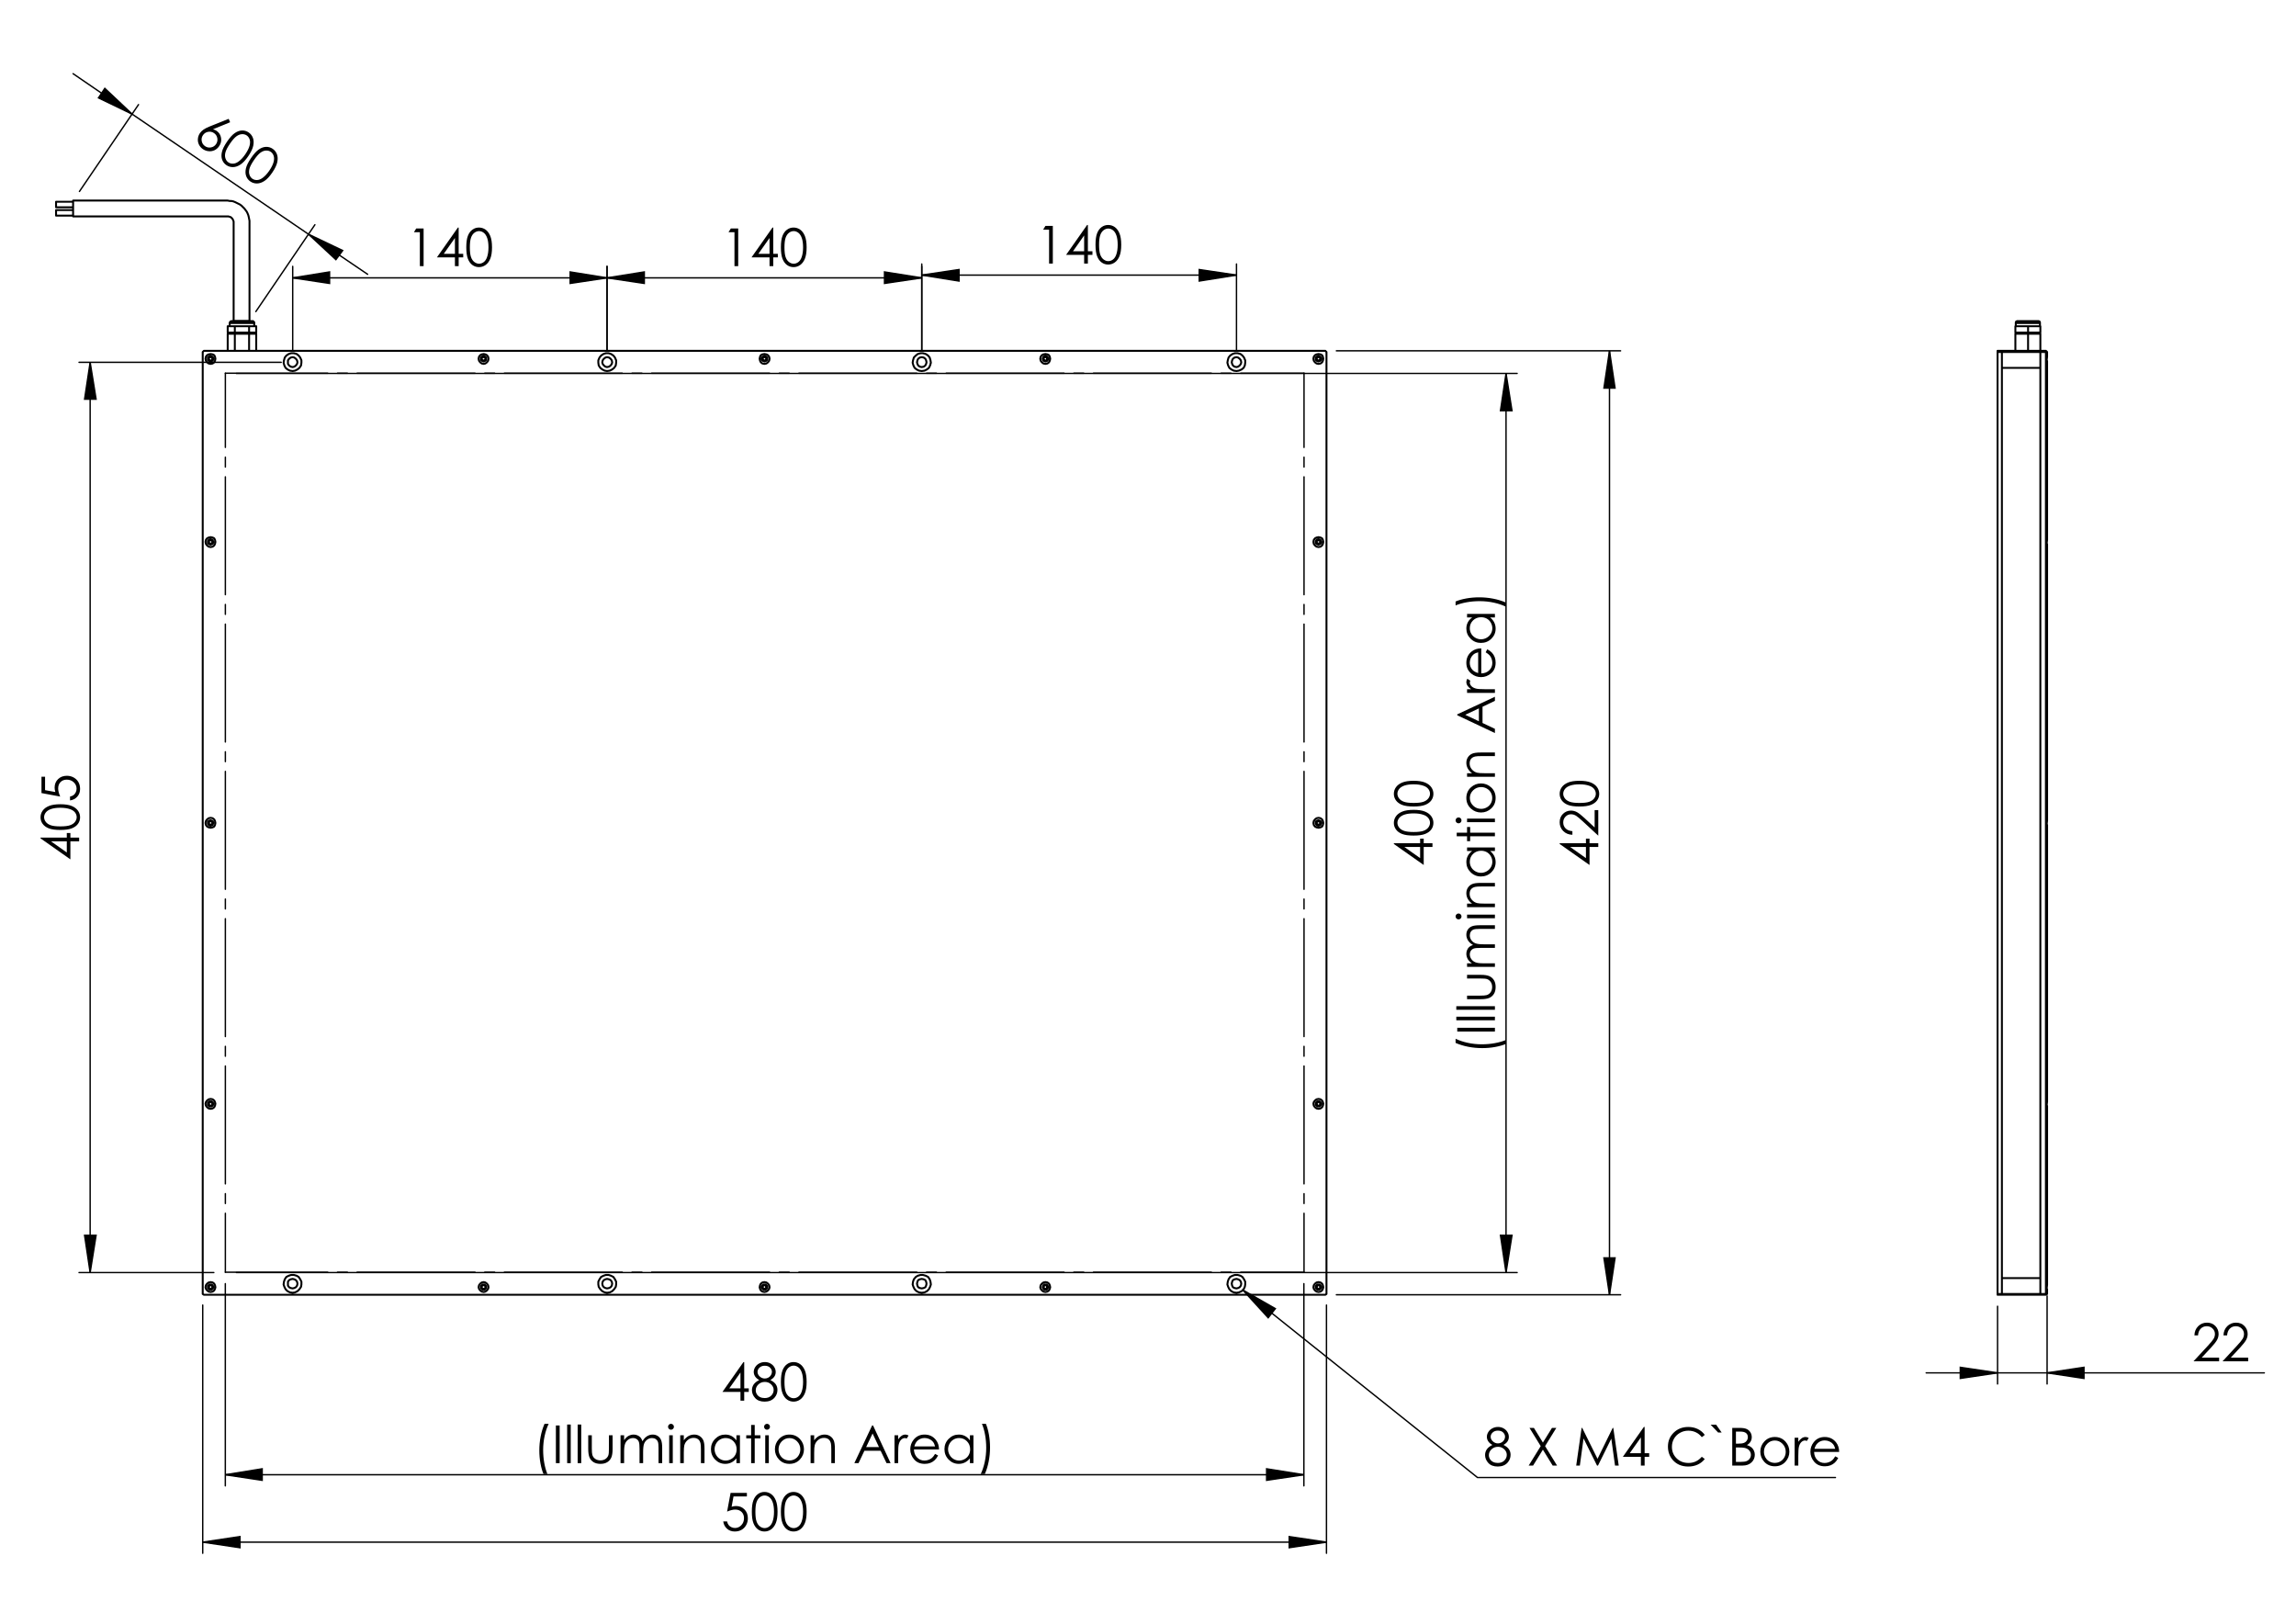 <?xml version="1.0" encoding="utf-8"?>
<!-- Generator: Adobe Illustrator 16.0.0, SVG Export Plug-In . SVG Version: 6.00 Build 0)  -->
<!DOCTYPE svg PUBLIC "-//W3C//DTD SVG 1.1//EN" "http://www.w3.org/Graphics/SVG/1.1/DTD/svg11.dtd">
<svg version="1.1" id="Ebene_1" xmlns="http://www.w3.org/2000/svg" xmlns:xlink="http://www.w3.org/1999/xlink" x="0px" y="0px"
	 width="841.89px" height="595.276px" viewBox="0 0 841.89 595.276" enable-background="new 0 0 841.89 595.276"
	 xml:space="preserve">
<g>
	<path d="M273.868,547.316v1.314h-4.909l-0.691,3.767c0.6-0.177,1.142-0.265,1.623-0.265c1.257,0,2.293,0.421,3.11,1.264
		c0.816,0.842,1.224,1.919,1.224,3.233c0,0.907-0.21,1.74-0.629,2.497c-0.42,0.758-0.988,1.338-1.705,1.741
		c-0.717,0.404-1.544,0.605-2.484,0.605c-1.121,0-2.066-0.343-2.835-1.027c-0.771-0.686-1.23-1.572-1.381-2.662h1.418
		c0.106,0.532,0.287,0.965,0.54,1.296c0.253,0.332,0.591,0.6,1.015,0.804c0.422,0.202,0.865,0.304,1.329,0.304
		c0.908,0,1.687-0.343,2.338-1.031c0.651-0.687,0.977-1.547,0.977-2.578c0-0.931-0.294-1.687-0.882-2.268
		c-0.588-0.582-1.375-0.873-2.357-0.873c-0.813,0-1.8,0.248-2.958,0.742l1.277-6.863H273.868z"/>
	<path d="M275.68,554.226c0-1.821,0.196-3.229,0.587-4.225c0.391-0.995,0.944-1.749,1.657-2.263c0.714-0.513,1.513-0.77,2.395-0.77
		c0.896,0,1.706,0.258,2.432,0.774c0.727,0.516,1.301,1.291,1.724,2.323c0.422,1.033,0.634,2.419,0.634,4.159
		c0,1.733-0.208,3.113-0.625,4.141c-0.417,1.025-0.991,1.801-1.724,2.323c-0.732,0.522-1.546,0.783-2.441,0.783
		c-0.882,0-1.678-0.253-2.385-0.76c-0.708-0.508-1.26-1.263-1.657-2.268C275.879,557.442,275.68,556.036,275.68,554.226z
		 M276.986,554.25c0,1.559,0.139,2.737,0.418,3.536c0.278,0.8,0.69,1.405,1.234,1.818c0.545,0.414,1.121,0.62,1.729,0.62
		c0.613,0,1.186-0.202,1.718-0.605c0.532-0.404,0.936-1.011,1.211-1.819c0.344-0.982,0.517-2.167,0.517-3.55
		c0-1.392-0.154-2.53-0.46-3.416c-0.307-0.886-0.731-1.534-1.273-1.945c-0.541-0.41-1.113-0.615-1.713-0.615
		c-0.614,0-1.19,0.205-1.729,0.615c-0.538,0.411-0.948,1.016-1.23,1.813C277.126,551.501,276.986,552.683,276.986,554.25z"/>
	<path d="M286.339,554.226c0-1.821,0.195-3.229,0.587-4.225c0.391-0.995,0.944-1.749,1.657-2.263c0.714-0.513,1.512-0.77,2.395-0.77
		c0.895,0,1.706,0.258,2.432,0.774c0.726,0.516,1.301,1.291,1.723,2.323c0.423,1.033,0.634,2.419,0.634,4.159
		c0,1.733-0.208,3.113-0.624,4.141c-0.417,1.025-0.991,1.801-1.724,2.323s-1.546,0.783-2.441,0.783c-0.883,0-1.678-0.253-2.386-0.76
		c-0.708-0.508-1.26-1.263-1.657-2.268C286.538,557.442,286.339,556.036,286.339,554.226z M287.645,554.25
		c0,1.559,0.139,2.737,0.417,3.536c0.278,0.8,0.69,1.405,1.235,1.818c0.545,0.414,1.121,0.62,1.728,0.62
		c0.613,0,1.186-0.202,1.718-0.605c0.532-0.404,0.936-1.011,1.212-1.819c0.344-0.982,0.517-2.167,0.517-3.55
		c0-1.392-0.154-2.53-0.46-3.416s-0.731-1.534-1.272-1.945c-0.542-0.41-1.113-0.615-1.714-0.615c-0.614,0-1.189,0.205-1.728,0.615
		c-0.538,0.411-0.948,1.016-1.23,1.813C287.785,551.501,287.645,552.683,287.645,554.25z"/>
</g>
<g>
	<path d="M571.894,309.415v-0.279h9.633v-1.672h1.314v1.672h3.21v1.371h-3.21v6.611L571.894,309.415z M581.526,310.506h-5.801
		l5.801,4.093V310.506z"/>
	<path d="M576.561,304.721v1.324c-1.361-0.038-2.479-0.494-3.355-1.366c-0.874-0.874-1.312-1.951-1.312-3.235
		c0-1.271,0.41-2.299,1.231-3.085c0.819-0.786,1.787-1.179,2.902-1.179c0.782,0,1.516,0.188,2.202,0.563
		c0.685,0.374,1.613,1.102,2.784,2.182l3.704,3.441v-6.373h1.333v9.381l-5.701-5.277c-1.146-1.07-1.997-1.767-2.551-2.089
		c-0.555-0.323-1.139-0.484-1.753-0.484c-0.777,0-1.445,0.29-2.006,0.869s-0.841,1.288-0.841,2.127c0,0.883,0.294,1.617,0.883,2.202
		C574.67,304.307,575.496,304.639,576.561,304.721z"/>
	<path d="M579.15,295.678c-1.82,0-3.229-0.196-4.224-0.587c-0.995-0.391-1.75-0.944-2.263-1.657
		c-0.513-0.714-0.771-1.512-0.771-2.395c0-0.895,0.259-1.706,0.775-2.432c0.516-0.727,1.29-1.301,2.322-1.724
		c1.034-0.423,2.419-0.634,4.159-0.634c1.734,0,3.114,0.208,4.141,0.624c1.026,0.417,1.801,0.991,2.324,1.724
		c0.521,0.733,0.783,1.546,0.783,2.441c0,0.883-0.253,1.678-0.761,2.386c-0.507,0.708-1.262,1.26-2.267,1.657
		C582.367,295.479,580.96,295.678,579.15,295.678z M579.175,294.373c1.56,0,2.738-0.139,3.537-0.418
		c0.799-0.278,1.404-0.69,1.817-1.235c0.414-0.544,0.62-1.121,0.62-1.728c0-0.613-0.201-1.186-0.605-1.718
		c-0.403-0.532-1.01-0.936-1.818-1.211c-0.983-0.344-2.167-0.517-3.551-0.517c-1.391,0-2.529,0.153-3.415,0.46
		c-0.887,0.307-1.535,0.731-1.945,1.273c-0.41,0.541-0.615,1.113-0.615,1.713c0,0.614,0.205,1.189,0.615,1.728
		c0.41,0.538,1.015,0.948,1.813,1.23S577.608,294.373,579.175,294.373z"/>
</g>
<g>
	<path d="M267.97,83.77h2.714v13.81h-1.371V85.122h-2.169L267.97,83.77z"/>
	<path d="M283.261,83.422h0.28v9.632h1.672v1.314h-1.672v3.211h-1.371v-3.211h-6.611L283.261,83.422z M282.169,93.054v-5.8
		l-4.093,5.8H282.169z"/>
	<path d="M286.339,90.679c0-1.821,0.195-3.229,0.587-4.225c0.391-0.995,0.944-1.749,1.657-2.263c0.714-0.513,1.512-0.77,2.395-0.77
		c0.895,0,1.706,0.258,2.432,0.774c0.726,0.517,1.301,1.291,1.723,2.324c0.423,1.033,0.634,2.419,0.634,4.159
		c0,1.734-0.208,3.114-0.624,4.141c-0.417,1.026-0.991,1.801-1.724,2.323s-1.546,0.784-2.441,0.784c-0.883,0-1.678-0.253-2.386-0.76
		c-0.708-0.507-1.26-1.263-1.657-2.268C286.538,93.895,286.339,92.488,286.339,90.679z M287.645,90.703
		c0,1.56,0.139,2.739,0.417,3.538s0.69,1.405,1.235,1.818c0.545,0.413,1.121,0.62,1.728,0.62c0.613,0,1.186-0.202,1.718-0.605
		c0.532-0.404,0.936-1.01,1.212-1.818c0.344-0.983,0.517-2.167,0.517-3.552c0-1.39-0.154-2.529-0.46-3.415s-0.731-1.535-1.272-1.945
		s-1.113-0.615-1.714-0.615c-0.614,0-1.189,0.205-1.728,0.615c-0.538,0.41-0.948,1.015-1.23,1.813
		C287.785,87.955,287.645,89.137,287.645,90.703z"/>
</g>
<g>
	<path d="M152.611,83.77h2.714v13.81h-1.371V85.122h-2.169L152.611,83.77z"/>
	<path d="M167.901,83.422h0.28v9.632h1.672v1.314h-1.672v3.211h-1.371v-3.211h-6.611L167.901,83.422z M166.81,93.054v-5.8
		l-4.093,5.8H166.81z"/>
	<path d="M170.979,90.679c0-1.821,0.195-3.229,0.587-4.225c0.391-0.995,0.944-1.749,1.657-2.263c0.714-0.513,1.512-0.77,2.395-0.77
		c0.895,0,1.706,0.258,2.432,0.774c0.726,0.517,1.301,1.291,1.724,2.324c0.422,1.033,0.634,2.419,0.634,4.159
		c0,1.734-0.208,3.114-0.625,4.141c-0.417,1.026-0.991,1.801-1.724,2.323s-1.546,0.784-2.441,0.784c-0.883,0-1.678-0.253-2.386-0.76
		c-0.708-0.507-1.259-1.263-1.657-2.268C171.178,93.895,170.979,92.488,170.979,90.679z M172.285,90.703
		c0,1.56,0.139,2.739,0.418,3.538c0.278,0.798,0.69,1.405,1.234,1.818c0.545,0.413,1.121,0.62,1.728,0.62
		c0.614,0,1.186-0.202,1.718-0.605c0.533-0.404,0.936-1.01,1.212-1.818c0.344-0.983,0.517-2.167,0.517-3.552
		c0-1.39-0.154-2.529-0.46-3.415s-0.731-1.535-1.272-1.945s-1.113-0.615-1.714-0.615c-0.614,0-1.189,0.205-1.728,0.615
		c-0.538,0.41-0.948,1.015-1.23,1.813C172.426,87.955,172.285,89.137,172.285,90.703z"/>
</g>
<g>
	<path d="M383.331,82.828h2.714v13.81h-1.371V84.179h-2.169L383.331,82.828z"/>
	<path d="M398.621,82.48h0.28v9.632h1.672v1.315h-1.672v3.21h-1.371v-3.21h-6.611L398.621,82.48z M397.53,92.112v-5.8l-4.093,5.8
		H397.53z"/>
	<path d="M401.699,89.737c0-1.821,0.195-3.229,0.587-4.225c0.391-0.995,0.944-1.749,1.657-2.263c0.714-0.513,1.512-0.77,2.395-0.77
		c0.895,0,1.706,0.258,2.432,0.774c0.726,0.517,1.301,1.291,1.724,2.324c0.422,1.033,0.633,2.419,0.633,4.159
		c0,1.734-0.208,3.114-0.624,4.141c-0.417,1.026-0.991,1.801-1.724,2.323s-1.546,0.784-2.441,0.784c-0.883,0-1.678-0.253-2.386-0.76
		c-0.708-0.507-1.259-1.263-1.657-2.267C401.898,92.952,401.699,91.546,401.699,89.737z M403.005,89.76
		c0,1.56,0.139,2.739,0.417,3.538c0.278,0.799,0.69,1.405,1.235,1.818c0.545,0.413,1.121,0.62,1.728,0.62
		c0.613,0,1.186-0.202,1.718-0.605c0.532-0.404,0.936-1.01,1.212-1.818c0.344-0.983,0.517-2.167,0.517-3.552
		c0-1.39-0.154-2.528-0.46-3.415c-0.307-0.886-0.731-1.535-1.272-1.944c-0.542-0.411-1.113-0.616-1.714-0.616
		c-0.614,0-1.189,0.205-1.728,0.616c-0.538,0.41-0.948,1.014-1.23,1.813C403.146,87.013,403.005,88.195,403.005,89.76z"/>
</g>
<g>
	<path d="M511.094,309.412v-0.279h9.633v-1.672h1.314v1.672h3.21v1.371h-3.21v6.61L511.094,309.412z M520.727,310.503h-5.801
		l5.801,4.093V310.503z"/>
	<path d="M518.351,306.333c-1.82,0-3.229-0.195-4.224-0.587c-0.996-0.392-1.75-0.943-2.264-1.657
		c-0.512-0.713-0.77-1.512-0.77-2.395c0-0.896,0.259-1.706,0.775-2.432c0.516-0.727,1.29-1.301,2.322-1.724
		c1.033-0.422,2.419-0.634,4.159-0.634c1.734,0,3.114,0.208,4.141,0.625s1.801,0.991,2.324,1.723
		c0.521,0.733,0.783,1.546,0.783,2.442c0,0.883-0.253,1.678-0.761,2.386c-0.507,0.708-1.262,1.26-2.267,1.657
		S520.16,306.333,518.351,306.333z M518.375,305.029c1.56,0,2.738-0.141,3.537-0.418c0.799-0.278,1.404-0.69,1.817-1.234
		c0.414-0.546,0.62-1.121,0.62-1.729c0-0.614-0.201-1.187-0.605-1.719c-0.403-0.532-1.01-0.936-1.818-1.211
		c-0.983-0.344-2.167-0.517-3.551-0.517c-1.391,0-2.529,0.154-3.416,0.46c-0.886,0.307-1.534,0.731-1.944,1.272
		c-0.41,0.542-0.615,1.113-0.615,1.715c0,0.613,0.205,1.188,0.615,1.729c0.41,0.537,1.015,0.947,1.813,1.229
		C515.627,304.887,516.809,305.029,518.375,305.029z"/>
	<path d="M518.351,295.675c-1.82,0-3.229-0.195-4.224-0.587c-0.996-0.392-1.75-0.944-2.264-1.657
		c-0.512-0.714-0.77-1.512-0.77-2.395c0-0.895,0.259-1.706,0.775-2.432c0.516-0.726,1.29-1.301,2.322-1.724
		c1.033-0.422,2.419-0.634,4.159-0.634c1.734,0,3.114,0.208,4.141,0.625c1.026,0.417,1.801,0.991,2.324,1.724
		c0.521,0.732,0.783,1.546,0.783,2.441c0,0.883-0.253,1.678-0.761,2.386c-0.507,0.708-1.262,1.259-2.267,1.657
		C521.566,295.477,520.16,295.675,518.351,295.675z M518.375,294.37c1.56,0,2.738-0.139,3.537-0.418
		c0.799-0.278,1.404-0.69,1.817-1.234c0.414-0.545,0.62-1.121,0.62-1.728c0-0.614-0.201-1.186-0.605-1.718
		c-0.403-0.533-1.01-0.936-1.818-1.212c-0.983-0.344-2.167-0.517-3.551-0.517c-1.391,0-2.529,0.154-3.416,0.46
		c-0.886,0.307-1.534,0.731-1.944,1.272s-0.615,1.113-0.615,1.714c0,0.614,0.205,1.189,0.615,1.728
		c0.41,0.538,1.015,0.948,1.813,1.23S516.809,294.37,518.375,294.37z"/>
</g>
<g>
	<path d="M533.73,382.348v-1.521c1.259,0.613,2.726,1.104,4.403,1.474s3.407,0.554,5.191,0.554c1.652,0,3.245-0.14,4.778-0.418
		s2.883-0.662,4.047-1.149v1.445c-1.114,0.464-2.426,0.833-3.934,1.107c-1.509,0.275-3.08,0.413-4.713,0.413
		c-1.759,0-3.472-0.163-5.14-0.488C536.695,383.44,535.151,382.967,533.73,382.348z"/>
	<path d="M534.341,378.181v-1.38h13.81v1.38H534.341z"/>
	<path d="M533.993,374.051v-1.314h14.157v1.314H533.993z"/>
	<path d="M533.993,370.203v-1.314h14.157v1.314H533.993z"/>
	<path d="M537.937,366.326v-1.313h4.77c1.164,0,1.965-0.063,2.403-0.188c0.625-0.188,1.12-0.547,1.483-1.076
		c0.362-0.529,0.545-1.161,0.545-1.895c0-0.732-0.177-1.355-0.532-1.865c-0.353-0.512-0.817-0.864-1.394-1.058
		c-0.395-0.132-1.229-0.197-2.506-0.197h-4.77v-1.343h5.014c1.407,0,2.469,0.164,3.182,0.493c0.714,0.328,1.272,0.822,1.676,1.483
		c0.403,0.659,0.605,1.487,0.605,2.481c0,0.996-0.202,1.826-0.605,2.492s-0.966,1.164-1.689,1.492
		c-0.724,0.329-1.81,0.493-3.263,0.493H537.937z"/>
	<path d="M537.937,354.48v-1.314h1.765c-0.65-0.457-1.126-0.927-1.426-1.408c-0.401-0.664-0.602-1.363-0.602-2.096
		c0-0.495,0.097-0.965,0.291-1.41c0.194-0.444,0.452-0.809,0.774-1.09c0.322-0.282,0.783-0.526,1.385-0.733
		c-0.801-0.437-1.41-0.982-1.826-1.639c-0.416-0.655-0.624-1.36-0.624-2.115c0-0.706,0.179-1.328,0.535-1.869
		c0.356-0.54,0.854-0.94,1.492-1.203c0.639-0.262,1.596-0.393,2.873-0.393h5.576v1.342h-5.576c-1.095,0-1.848,0.078-2.258,0.234
		c-0.41,0.155-0.74,0.422-0.99,0.8c-0.25,0.376-0.376,0.827-0.376,1.352c0,0.636,0.188,1.217,0.563,1.744s0.876,0.913,1.502,1.155
		c0.626,0.244,1.672,0.365,3.136,0.365h3.999v1.313h-5.229c-1.233,0-2.07,0.077-2.512,0.23s-0.795,0.421-1.062,0.803
		c-0.266,0.382-0.398,0.836-0.398,1.36c0,0.608,0.184,1.176,0.55,1.704c0.365,0.529,0.858,0.92,1.479,1.173
		c0.619,0.254,1.567,0.38,2.845,0.38h4.327v1.314H537.937z"/>
	<path d="M533.73,335.986c0-0.299,0.107-0.555,0.319-0.767c0.214-0.212,0.47-0.317,0.77-0.317c0.294,0,0.548,0.105,0.761,0.317
		s0.318,0.468,0.318,0.767c0,0.293-0.105,0.545-0.318,0.758c-0.213,0.211-0.467,0.316-0.761,0.316c-0.3,0-0.556-0.105-0.77-0.316
		C533.838,336.531,533.73,336.279,533.73,335.986z M537.937,336.637v-1.313h10.214v1.313H537.937z"/>
	<path d="M537.937,332.592v-1.314h1.831c-0.701-0.525-1.226-1.107-1.573-1.745c-0.347-0.639-0.521-1.333-0.521-2.084
		c0-0.763,0.194-1.44,0.582-2.032c0.389-0.592,0.91-1.027,1.568-1.309c0.656-0.282,1.68-0.423,3.069-0.423h5.257v1.313h-4.872
		c-1.177,0-1.962,0.049-2.356,0.146c-0.676,0.152-1.185,0.444-1.525,0.877c-0.342,0.432-0.512,0.994-0.512,1.688
		c0,0.795,0.263,1.507,0.788,2.137c0.526,0.629,1.177,1.044,1.953,1.243c0.507,0.126,1.434,0.188,2.778,0.188h3.746v1.314H537.937z"
		/>
	<path d="M537.937,310.694h10.214v1.296h-1.756c0.671,0.55,1.174,1.168,1.513,1.854c0.338,0.685,0.506,1.435,0.506,2.248
		c0,1.445-0.523,2.68-1.571,3.702c-1.05,1.024-2.324,1.535-3.826,1.535c-1.472,0-2.729-0.517-3.774-1.549
		c-1.045-1.032-1.567-2.274-1.567-3.726c0-0.839,0.179-1.598,0.535-2.277c0.356-0.679,0.891-1.274,1.605-1.787h-1.878V310.694z
		 M538.941,315.946c0,0.731,0.18,1.406,0.538,2.025c0.36,0.619,0.865,1.11,1.516,1.477c0.649,0.365,1.338,0.548,2.063,0.548
		c0.72,0,1.406-0.185,2.063-0.554c0.655-0.368,1.167-0.863,1.533-1.484c0.366-0.623,0.548-1.29,0.548-2.002
		c0-0.72-0.181-1.4-0.544-2.045c-0.361-0.643-0.854-1.139-1.472-1.486c-0.619-0.346-1.316-0.52-2.092-0.52
		c-1.182,0-2.169,0.39-2.962,1.167C539.339,313.85,538.941,314.808,538.941,315.946z"/>
	<path d="M534.144,306.592v-1.314h3.793v-2.084h1.137v2.084h9.077v1.314h-9.077v1.792h-1.137v-1.792H534.144z"/>
	<path d="M533.73,300.768c0-0.299,0.107-0.555,0.319-0.766c0.214-0.212,0.47-0.318,0.77-0.318c0.294,0,0.548,0.106,0.761,0.318
		c0.213,0.211,0.318,0.467,0.318,0.766c0,0.293-0.105,0.546-0.318,0.757c-0.213,0.212-0.467,0.318-0.761,0.318
		c-0.3,0-0.556-0.106-0.77-0.318C533.838,301.314,533.73,301.061,533.73,300.768z M537.937,301.42v-1.313h10.214v1.313H537.937z"/>
	<path d="M537.674,292.542c0-1.573,0.569-2.877,1.709-3.912c1.038-0.94,2.268-1.411,3.689-1.411c1.427,0,2.674,0.497,3.741,1.49
		c1.066,0.994,1.6,2.271,1.6,3.832c0,1.567-0.533,2.847-1.6,3.841c-1.067,0.994-2.314,1.49-3.741,1.49
		c-1.415,0-2.642-0.47-3.681-1.41C538.247,295.428,537.674,294.121,537.674,292.542z M538.96,292.546
		c0,1.092,0.403,2.031,1.211,2.816c0.808,0.785,1.783,1.177,2.93,1.177c0.738,0,1.427-0.179,2.064-0.536
		c0.639-0.358,1.132-0.842,1.479-1.451c0.348-0.609,0.521-1.277,0.521-2.006s-0.173-1.397-0.521-2.006
		c-0.347-0.609-0.84-1.093-1.479-1.451c-0.638-0.358-1.326-0.537-2.064-0.537c-1.146,0-2.122,0.395-2.93,1.183
		C539.363,290.522,538.96,291.459,538.96,292.546z"/>
	<path d="M537.937,284.789v-1.314h1.831c-0.701-0.525-1.226-1.107-1.573-1.746c-0.347-0.638-0.521-1.333-0.521-2.084
		c0-0.764,0.194-1.44,0.582-2.032c0.389-0.591,0.91-1.027,1.568-1.309c0.656-0.281,1.68-0.423,3.069-0.423h5.257v1.314h-4.872
		c-1.177,0-1.962,0.049-2.356,0.146c-0.676,0.152-1.185,0.444-1.525,0.876c-0.342,0.432-0.512,0.995-0.512,1.69
		c0,0.794,0.263,1.507,0.788,2.135c0.526,0.629,1.177,1.044,1.953,1.244c0.507,0.125,1.434,0.188,2.778,0.188h3.746v1.314H537.937z"
		/>
	<path d="M534.341,261.886l13.81-6.438v1.49l-4.544,2.171v5.948l4.544,2.151v1.539l-13.81-6.523V261.886z M537.275,262.06
		l4.999,2.366v-4.72L537.275,262.06z"/>
	<path d="M537.937,254.021v-1.342h1.493c-0.589-0.4-1.028-0.823-1.32-1.267c-0.29-0.444-0.436-0.907-0.436-1.389
		c0-0.363,0.116-0.75,0.347-1.164l1.107,0.685c-0.118,0.276-0.178,0.507-0.178,0.695c0,0.438,0.181,0.86,0.54,1.268
		c0.359,0.407,0.918,0.716,1.676,0.929c0.582,0.163,1.759,0.244,3.53,0.244h3.454v1.342H537.937z"/>
	<path d="M544.761,239.144l0.583-1.107c0.713,0.363,1.289,0.783,1.728,1.258c0.438,0.477,0.771,1.012,1,1.606
		c0.228,0.596,0.342,1.269,0.342,2.02c0,1.666-0.546,2.969-1.638,3.908c-1.092,0.94-2.327,1.41-3.703,1.41
		c-1.296,0-2.45-0.397-3.465-1.193c-1.29-1.009-1.934-2.358-1.934-4.049c0-1.742,0.66-3.131,1.98-4.171
		c0.933-0.739,2.097-1.114,3.492-1.127v9.189c1.187-0.024,2.159-0.404,2.918-1.137s1.138-1.638,1.138-2.716
		c0-0.52-0.09-1.026-0.271-1.518c-0.182-0.492-0.421-0.91-0.721-1.254C545.911,239.917,545.429,239.544,544.761,239.144z
		 M542.011,239.144c-0.701,0.175-1.262,0.43-1.681,0.766c-0.418,0.335-0.757,0.778-1.014,1.33c-0.256,0.551-0.385,1.13-0.385,1.738
		c0,1.003,0.322,1.864,0.967,2.584c0.469,0.526,1.174,0.924,2.112,1.193V239.144z"/>
	<path d="M537.937,225.074h10.214v1.295h-1.756c0.671,0.551,1.174,1.169,1.513,1.854c0.338,0.686,0.506,1.435,0.506,2.248
		c0,1.446-0.523,2.68-1.571,3.703c-1.05,1.023-2.324,1.534-3.826,1.534c-1.472,0-2.729-0.516-3.774-1.548
		c-1.045-1.033-1.567-2.274-1.567-3.726c0-0.839,0.179-1.598,0.535-2.276c0.356-0.679,0.891-1.275,1.605-1.789h-1.878V225.074z
		 M538.941,230.325c0,0.731,0.18,1.407,0.538,2.025c0.36,0.619,0.865,1.111,1.516,1.477c0.649,0.365,1.338,0.548,2.063,0.548
		c0.72,0,1.406-0.184,2.063-0.553c0.655-0.369,1.167-0.864,1.533-1.486c0.366-0.622,0.548-1.289,0.548-2.002
		c0-0.718-0.181-1.4-0.544-2.044c-0.361-0.643-0.854-1.139-1.472-1.485c-0.619-0.347-1.316-0.521-2.092-0.521
		c-1.182,0-2.169,0.389-2.962,1.167C539.339,228.23,538.941,229.188,538.941,230.325z"/>
	<path d="M552.15,220.896v1.521c-1.259-0.619-2.726-1.112-4.403-1.478s-3.408-0.549-5.191-0.549c-1.652,0-3.245,0.139-4.778,0.418
		c-1.533,0.278-2.883,0.662-4.047,1.15v-1.446c1.114-0.469,2.427-0.84,3.939-1.112c1.511-0.272,3.083-0.408,4.716-0.408
		c1.753,0,3.463,0.163,5.131,0.488S550.729,220.277,552.15,220.896z"/>
</g>
<g>
	<path d="M272.605,499.357h0.28v9.632h1.672v1.314h-1.672v3.211h-1.371v-3.211h-6.611L272.605,499.357z M271.514,508.989v-5.8
		l-4.093,5.8H271.514z"/>
	<path d="M282.463,505.938c0.932,0.464,1.601,0.992,2.005,1.587c0.404,0.594,0.605,1.271,0.605,2.027
		c0,1.064-0.347,2.003-1.042,2.816c-0.852,0.995-2.069,1.493-3.653,1.493c-1.528,0-2.686-0.437-3.475-1.31s-1.183-1.836-1.183-2.887
		c0-0.771,0.206-1.463,0.62-2.08c0.414-0.616,1.102-1.165,2.066-1.647c-0.676-0.35-1.183-0.785-1.521-1.305
		c-0.337-0.52-0.507-1.076-0.507-1.672c0-0.6,0.18-1.187,0.54-1.76c0.36-0.573,0.857-1.022,1.493-1.353
		c0.636-0.328,1.323-0.492,2.062-0.492c0.72,0,1.387,0.166,2,0.498c0.613,0.331,1.094,0.782,1.441,1.352
		c0.348,0.569,0.521,1.168,0.521,1.793c0,0.627-0.165,1.183-0.493,1.671S283.121,505.582,282.463,505.938z M280.467,506.632
		c-0.95,0-1.748,0.309-2.391,0.925c-0.644,0.617-0.966,1.336-0.966,2.154c0,0.508,0.138,0.986,0.413,1.438
		c0.275,0.45,0.659,0.798,1.153,1.041c0.494,0.245,1.066,0.366,1.716,0.366c1.006,0,1.806-0.297,2.4-0.891
		c0.594-0.596,0.891-1.29,0.891-2.085c0-0.77-0.314-1.453-0.942-2.052C282.113,506.932,281.355,506.632,280.467,506.632z
		 M280.402,500.7c-0.759,0-1.388,0.224-1.886,0.672c-0.499,0.447-0.748,0.98-0.748,1.6c0,0.614,0.269,1.169,0.804,1.667
		c0.537,0.497,1.162,0.746,1.877,0.746c0.458,0,0.891-0.113,1.298-0.338c0.408-0.225,0.726-0.533,0.955-0.925
		c0.229-0.391,0.344-0.784,0.344-1.179c0-0.557-0.226-1.069-0.677-1.539C281.917,500.934,281.261,500.7,280.402,500.7z"/>
	<path d="M286.341,506.614c0-1.82,0.196-3.229,0.587-4.224c0.391-0.996,0.944-1.75,1.657-2.264c0.714-0.513,1.512-0.77,2.395-0.77
		c0.896,0,1.706,0.259,2.432,0.775c0.727,0.516,1.301,1.29,1.724,2.322c0.422,1.033,0.634,2.419,0.634,4.159
		c0,1.734-0.208,3.113-0.625,4.141c-0.417,1.025-0.991,1.801-1.724,2.324c-0.732,0.521-1.546,0.783-2.441,0.783
		c-0.883,0-1.678-0.254-2.385-0.761s-1.26-1.263-1.657-2.268C286.54,509.83,286.341,508.423,286.341,506.614z M287.647,506.638
		c0,1.56,0.139,2.737,0.418,3.537c0.278,0.799,0.69,1.404,1.234,1.817c0.545,0.414,1.121,0.62,1.729,0.62
		c0.613,0,1.186-0.202,1.718-0.605c0.532-0.403,0.936-1.011,1.211-1.818c0.344-0.983,0.517-2.167,0.517-3.551
		c0-1.392-0.154-2.53-0.46-3.416c-0.307-0.886-0.731-1.534-1.273-1.945c-0.541-0.41-1.113-0.614-1.713-0.614
		c-0.614,0-1.19,0.204-1.729,0.614c-0.538,0.411-0.948,1.016-1.23,1.813C287.788,503.889,287.647,505.072,287.647,506.638z"/>
</g>
<g>
	<path d="M199.666,521.993h1.521c-0.613,1.258-1.104,2.726-1.474,4.403c-0.369,1.677-0.554,3.407-0.554,5.191
		c0,1.652,0.139,3.245,0.417,4.778s0.662,2.882,1.15,4.046h-1.446c-0.463-1.113-0.832-2.425-1.107-3.934
		c-0.275-1.508-0.413-3.079-0.413-4.712c0-1.76,0.163-3.473,0.488-5.141S199.047,523.413,199.666,521.993z"/>
	<path d="M203.834,522.602h1.38v13.811h-1.38V522.602z"/>
	<path d="M207.964,522.255h1.314v14.157h-1.314V522.255z"/>
	<path d="M211.812,522.255h1.314v14.157h-1.314V522.255z"/>
	<path d="M215.689,526.198h1.314v4.771c0,1.164,0.063,1.965,0.188,2.403c0.188,0.625,0.546,1.12,1.076,1.482
		c0.529,0.363,1.161,0.545,1.894,0.545c0.733,0,1.355-0.177,1.866-0.531c0.511-0.354,0.863-0.817,1.058-1.394
		c0.132-0.395,0.197-1.23,0.197-2.506v-4.771h1.342v5.014c0,1.408-0.164,2.47-0.492,3.183c-0.329,0.713-0.823,1.271-1.483,1.676
		c-0.661,0.403-1.488,0.605-2.483,0.605s-1.826-0.202-2.492-0.605c-0.667-0.404-1.164-0.967-1.493-1.689
		c-0.328-0.724-0.492-1.811-0.492-3.263V526.198z"/>
	<path d="M227.534,526.198h1.314v1.766c0.458-0.65,0.927-1.126,1.41-1.427c0.664-0.4,1.362-0.602,2.095-0.602
		c0.495,0,0.964,0.098,1.41,0.291c0.444,0.194,0.808,0.453,1.09,0.775c0.282,0.322,0.526,0.783,0.733,1.385
		c0.437-0.802,0.983-1.41,1.639-1.826c0.655-0.416,1.361-0.625,2.116-0.625c0.706,0,1.329,0.18,1.868,0.536
		c0.54,0.356,0.941,0.854,1.203,1.492s0.394,1.596,0.394,2.873v5.576h-1.342v-5.576c0-1.096-0.078-1.849-0.234-2.258
		c-0.156-0.41-0.422-0.741-0.799-0.991c-0.377-0.249-0.828-0.375-1.352-0.375c-0.637,0-1.218,0.188-1.745,0.563
		c-0.527,0.377-0.912,0.877-1.155,1.503c-0.244,0.625-0.365,1.671-0.365,3.136v3.999h-1.314v-5.229c0-1.232-0.077-2.069-0.23-2.511
		c-0.153-0.441-0.421-0.795-0.802-1.062c-0.382-0.266-0.836-0.398-1.361-0.398c-0.607,0-1.175,0.183-1.704,0.549
		s-0.92,0.858-1.173,1.479c-0.253,0.619-0.38,1.567-0.38,2.844v4.328h-1.314V526.198z"/>
	<path d="M246.03,521.993c0.299,0,0.554,0.106,0.766,0.319c0.211,0.213,0.318,0.47,0.318,0.77c0,0.294-0.106,0.548-0.318,0.76
		c-0.212,0.214-0.467,0.319-0.766,0.319c-0.293,0-0.545-0.105-0.757-0.319c-0.212-0.212-0.318-0.466-0.318-0.76
		c0-0.3,0.106-0.557,0.318-0.77S245.737,521.993,246.03,521.993z M245.377,526.198h1.314v10.215h-1.314V526.198z"/>
	<path d="M249.422,526.198h1.314v1.831c0.525-0.7,1.107-1.226,1.746-1.572c0.638-0.348,1.333-0.521,2.083-0.521
		c0.764,0,1.441,0.195,2.032,0.583s1.027,0.91,1.31,1.567c0.281,0.657,0.422,1.68,0.422,3.069v5.258h-1.314v-4.873
		c0-1.176-0.049-1.962-0.146-2.355c-0.152-0.676-0.445-1.186-0.876-1.526s-0.995-0.511-1.689-0.511
		c-0.795,0-1.507,0.262-2.136,0.788c-0.629,0.526-1.043,1.177-1.244,1.952c-0.125,0.508-0.188,1.435-0.188,2.779v3.746h-1.314
		V526.198z"/>
	<path d="M271.321,526.198v10.215h-1.295v-1.756c-0.551,0.67-1.168,1.173-1.854,1.512c-0.686,0.338-1.435,0.507-2.248,0.507
		c-1.446,0-2.68-0.524-3.703-1.572c-1.023-1.049-1.535-2.323-1.535-3.825c0-1.472,0.516-2.729,1.548-3.774
		c1.033-1.045,2.275-1.568,3.727-1.568c0.839,0,1.598,0.18,2.276,0.536c0.679,0.356,1.274,0.891,1.788,1.605v-1.879H271.321z
		 M266.069,527.203c-0.732,0-1.407,0.181-2.025,0.539c-0.619,0.359-1.111,0.865-1.477,1.516c-0.366,0.649-0.548,1.337-0.548,2.063
		c0,0.719,0.184,1.406,0.553,2.063s0.864,1.168,1.486,1.533c0.622,0.366,1.289,0.549,2.001,0.549c0.719,0,1.4-0.182,2.044-0.544
		c0.644-0.362,1.139-0.854,1.486-1.472c0.347-0.619,0.52-1.316,0.52-2.092c0-1.182-0.389-2.169-1.167-2.963
		C268.165,527.6,267.207,527.203,266.069,527.203z"/>
	<path d="M275.422,522.406h1.314v3.792h2.084v1.137h-2.084v9.078h-1.314v-9.078h-1.792v-1.137h1.792V522.406z"/>
	<path d="M281.247,521.993c0.299,0,0.554,0.106,0.766,0.319s0.318,0.47,0.318,0.77c0,0.294-0.106,0.548-0.318,0.76
		c-0.212,0.214-0.467,0.319-0.766,0.319c-0.293,0-0.545-0.105-0.757-0.319c-0.211-0.212-0.318-0.466-0.318-0.76
		c0-0.3,0.106-0.557,0.318-0.77C280.701,522.099,280.954,521.993,281.247,521.993z M280.594,526.198h1.314v10.215h-1.314V526.198z"
		/>
	<path d="M289.473,525.935c1.573,0,2.877,0.57,3.912,1.709c0.94,1.039,1.411,2.269,1.411,3.69c0,1.426-0.497,2.674-1.491,3.74
		c-0.993,1.067-2.271,1.601-3.832,1.601c-1.567,0-2.847-0.533-3.841-1.601c-0.994-1.066-1.49-2.314-1.49-3.74
		c0-1.415,0.47-2.643,1.41-3.681C286.586,526.508,287.894,525.935,289.473,525.935z M289.468,527.222
		c-1.092,0-2.031,0.403-2.816,1.211c-0.785,0.808-1.177,1.783-1.177,2.929c0,0.738,0.179,1.427,0.537,2.064
		c0.358,0.64,0.842,1.132,1.451,1.479c0.609,0.347,1.277,0.521,2.006,0.521s1.397-0.174,2.006-0.521
		c0.609-0.348,1.093-0.84,1.451-1.479c0.358-0.638,0.537-1.326,0.537-2.064c0-1.146-0.395-2.121-1.183-2.929
		C291.492,527.625,290.555,527.222,289.468,527.222z"/>
	<path d="M297.226,526.198h1.314v1.831c0.526-0.7,1.108-1.226,1.746-1.572c0.638-0.348,1.333-0.521,2.084-0.521
		c0.764,0,1.44,0.195,2.032,0.583c0.591,0.388,1.027,0.91,1.309,1.567c0.281,0.657,0.422,1.68,0.422,3.069v5.258h-1.314v-4.873
		c0-1.176-0.049-1.962-0.146-2.355c-0.152-0.676-0.444-1.186-0.876-1.526c-0.431-0.341-0.994-0.511-1.689-0.511
		c-0.795,0-1.507,0.262-2.135,0.788c-0.629,0.526-1.044,1.177-1.244,1.952c-0.125,0.508-0.188,1.435-0.188,2.779v3.746h-1.314
		V526.198z"/>
	<path d="M320.129,522.602l6.438,13.811h-1.49l-2.171-4.544h-5.948l-2.151,4.544h-1.539l6.523-13.811H320.129z M319.955,525.537
		l-2.366,4.999h4.72L319.955,525.537z"/>
	<path d="M327.994,526.198h1.342v1.493c0.4-0.588,0.823-1.027,1.267-1.319c0.444-0.291,0.907-0.437,1.389-0.437
		c0.363,0,0.75,0.116,1.164,0.348l-0.685,1.107c-0.276-0.118-0.507-0.178-0.695-0.178c-0.438,0-0.86,0.18-1.268,0.54
		c-0.407,0.359-0.716,0.918-0.929,1.675c-0.163,0.583-0.244,1.759-0.244,3.531v3.454h-1.342V526.198z"/>
	<path d="M342.871,533.023l1.107,0.583c-0.363,0.713-0.783,1.289-1.259,1.728c-0.476,0.438-1.012,0.771-1.606,1
		c-0.596,0.228-1.269,0.342-2.02,0.342c-1.666,0-2.969-0.546-3.908-1.638c-0.94-1.092-1.41-2.327-1.41-3.703
		c0-1.296,0.397-2.451,1.193-3.465c1.009-1.29,2.358-1.935,4.049-1.935c1.742,0,3.131,0.66,4.171,1.981
		c0.739,0.933,1.114,2.097,1.127,3.492h-9.189c0.024,1.187,0.404,2.159,1.137,2.917c0.733,0.76,1.638,1.139,2.716,1.139
		c0.52,0,1.026-0.091,1.518-0.271c0.492-0.181,0.91-0.42,1.254-0.721C342.097,534.173,342.47,533.69,342.871,533.023z
		 M342.871,530.273c-0.175-0.701-0.43-1.262-0.766-1.681c-0.335-0.419-0.778-0.758-1.33-1.014c-0.551-0.257-1.131-0.385-1.738-0.385
		c-1.003,0-1.864,0.322-2.585,0.966c-0.526,0.47-0.924,1.175-1.193,2.113H342.871z"/>
	<path d="M356.941,526.198v10.215h-1.295v-1.756c-0.551,0.67-1.169,1.173-1.854,1.512c-0.686,0.338-1.435,0.507-2.248,0.507
		c-1.446,0-2.68-0.524-3.703-1.572c-1.023-1.049-1.534-2.323-1.534-3.825c0-1.472,0.516-2.729,1.548-3.774
		c1.033-1.045,2.274-1.568,3.726-1.568c0.839,0,1.598,0.18,2.276,0.536c0.679,0.356,1.275,0.891,1.789,1.605v-1.879H356.941z
		 M351.689,527.203c-0.731,0-1.407,0.181-2.025,0.539c-0.619,0.359-1.111,0.865-1.477,1.516c-0.366,0.649-0.548,1.337-0.548,2.063
		c0,0.719,0.184,1.406,0.553,2.063s0.864,1.168,1.486,1.533c0.622,0.366,1.289,0.549,2.002,0.549c0.718,0,1.4-0.182,2.044-0.544
		c0.643-0.362,1.139-0.854,1.485-1.472c0.347-0.619,0.521-1.316,0.521-2.092c0-1.182-0.389-2.169-1.167-2.963
		C353.785,527.6,352.827,527.203,351.689,527.203z"/>
	<path d="M361.118,540.412h-1.521c0.619-1.258,1.112-2.726,1.478-4.402c0.366-1.678,0.549-3.409,0.549-5.192
		c0-1.652-0.139-3.245-0.418-4.778c-0.278-1.533-0.662-2.882-1.15-4.046h1.446c0.469,1.114,0.84,2.427,1.112,3.938
		c0.272,1.512,0.408,3.083,0.408,4.717c0,1.753-0.163,3.463-0.488,5.131S361.737,538.992,361.118,540.412z"/>
</g>
<g>
	<path d="M14.862,307.354v-0.279h9.632v-1.673h1.315v1.673h3.21v1.371h-3.21v6.61L14.862,307.354z M24.494,308.446h-5.8l5.8,4.092
		V308.446z"/>
	<path d="M22.119,304.276c-1.821,0-3.229-0.197-4.225-0.588c-0.995-0.392-1.749-0.943-2.263-1.656
		c-0.513-0.715-0.77-1.513-0.77-2.396c0-0.896,0.258-1.706,0.774-2.433c0.517-0.726,1.291-1.301,2.324-1.723
		c1.033-0.423,2.419-0.634,4.159-0.634c1.734,0,3.114,0.208,4.141,0.625s1.801,0.991,2.323,1.723
		c0.522,0.733,0.784,1.546,0.784,2.442c0,0.883-0.253,1.678-0.76,2.385c-0.507,0.708-1.263,1.26-2.267,1.657
		C25.334,304.077,23.928,304.276,22.119,304.276z M22.143,302.969c1.56,0,2.739-0.139,3.538-0.417s1.405-0.69,1.818-1.235
		c0.413-0.545,0.62-1.12,0.62-1.729c0-0.613-0.202-1.186-0.605-1.718c-0.404-0.532-1.01-0.936-1.818-1.211
		c-0.983-0.344-2.167-0.517-3.552-0.517c-1.39,0-2.529,0.153-3.415,0.46c-0.886,0.307-1.535,0.731-1.945,1.273
		c-0.41,0.541-0.615,1.112-0.615,1.713c0,0.615,0.205,1.19,0.615,1.729c0.41,0.539,1.015,0.949,1.813,1.23
		C19.395,302.829,20.577,302.969,22.143,302.969z"/>
	<path d="M15.21,284.77h1.314v4.909l3.766,0.691c-0.176-0.601-0.264-1.142-0.264-1.623c0-1.257,0.421-2.294,1.263-3.11
		c0.842-0.816,1.92-1.224,3.234-1.224c0.908,0,1.74,0.209,2.498,0.629c0.757,0.42,1.337,0.988,1.741,1.705
		c0.404,0.717,0.605,1.545,0.605,2.484c0,1.121-0.342,2.066-1.028,2.836c-0.685,0.77-1.573,1.23-2.661,1.38v-1.417
		c0.532-0.107,0.964-0.287,1.295-0.54c0.333-0.254,0.6-0.592,0.803-1.015c0.204-0.422,0.306-0.865,0.306-1.329
		c0-0.908-0.344-1.687-1.031-2.338c-0.688-0.652-1.547-0.977-2.579-0.977c-0.931,0-1.688,0.294-2.268,0.883
		c-0.582,0.588-0.873,1.374-0.873,2.357c0,0.813,0.248,1.8,0.742,2.958l-6.862-1.277V284.77z"/>
</g>
<g>
	<path d="M551.285,529.727c0.933,0.463,1.601,0.991,2.005,1.586c0.403,0.594,0.605,1.271,0.605,2.028
		c0,1.063-0.348,2.002-1.043,2.816c-0.852,0.994-2.068,1.492-3.651,1.492c-1.527,0-2.686-0.437-3.474-1.31
		c-0.79-0.873-1.184-1.835-1.184-2.887c0-0.771,0.207-1.463,0.62-2.08c0.413-0.616,1.101-1.165,2.065-1.646
		c-0.676-0.351-1.183-0.786-1.521-1.306c-0.339-0.52-0.508-1.076-0.508-1.671c0-0.601,0.18-1.188,0.54-1.761
		c0.359-0.573,0.857-1.022,1.492-1.352c0.636-0.329,1.323-0.493,2.062-0.493c0.72,0,1.387,0.166,1.999,0.498
		c0.614,0.331,1.095,0.782,1.441,1.353c0.348,0.568,0.521,1.167,0.521,1.792c0,0.627-0.164,1.183-0.492,1.672
		C552.436,528.948,551.942,529.37,551.285,529.727z M549.289,530.421c-0.949,0-1.746,0.309-2.391,0.924
		c-0.643,0.617-0.965,1.336-0.965,2.154c0,0.508,0.138,0.986,0.413,1.438c0.274,0.45,0.659,0.798,1.152,1.041
		c0.494,0.245,1.065,0.366,1.716,0.366c1.007,0,1.807-0.297,2.4-0.891c0.593-0.595,0.891-1.29,0.891-2.084
		c0-0.771-0.314-1.454-0.942-2.053C550.936,530.72,550.178,530.421,549.289,530.421z M549.225,524.488
		c-0.759,0-1.388,0.224-1.887,0.672c-0.498,0.447-0.746,0.98-0.746,1.6c0,0.614,0.268,1.17,0.803,1.667
		c0.536,0.497,1.162,0.746,1.877,0.746c0.457,0,0.891-0.113,1.298-0.338s0.726-0.533,0.955-0.925
		c0.228-0.391,0.343-0.784,0.343-1.179c0-0.556-0.226-1.069-0.678-1.539C550.739,524.722,550.083,524.488,549.225,524.488z"/>
	<path d="M560.829,523.493h1.615l3.306,5.374l3.326-5.374h1.593l-4.119,6.673l4.392,7.137h-1.614l-3.586-5.827l-3.598,5.827h-1.614
		l4.411-7.128L560.829,523.493z"/>
	<path d="M577.959,537.302l1.978-13.81h0.225l5.614,11.331l5.561-11.331h0.222l1.987,13.81h-1.354l-1.365-9.875l-4.883,9.875h-0.354
		l-4.941-9.951l-1.356,9.951H577.959z"/>
	<path d="M602.766,523.145h0.28v9.632h1.671v1.315h-1.671v3.21h-1.371v-3.21h-6.609L602.766,523.145z M601.675,532.777v-5.8
		l-4.093,5.8H601.675z"/>
	<path d="M625.1,526.056l-1.088,0.835c-0.602-0.782-1.323-1.375-2.165-1.778c-0.842-0.404-1.767-0.605-2.773-0.605
		c-1.103,0-2.122,0.264-3.062,0.792c-0.939,0.529-1.667,1.239-2.183,2.132c-0.517,0.892-0.774,1.895-0.774,3.009
		c0,1.684,0.577,3.088,1.731,4.216c1.155,1.126,2.611,1.688,4.37,1.688c1.936,0,3.553-0.757,4.855-2.271l1.088,0.826
		c-0.688,0.877-1.547,1.555-2.576,2.032c-1.03,0.479-2.181,0.719-3.45,0.719c-2.417,0-4.322-0.805-5.719-2.413
		c-1.17-1.357-1.756-2.997-1.756-4.919c0-2.022,0.709-3.723,2.127-5.103c1.417-1.38,3.194-2.07,5.329-2.07
		c1.288,0,2.453,0.255,3.491,0.766C623.586,524.421,624.438,525.135,625.1,526.056z"/>
	<path d="M629.25,522.3l2.047,2.892h-1.296l-2.771-2.892H629.25z"/>
	<path d="M635.174,523.493h2.722c1.097,0,1.938,0.131,2.526,0.39c0.588,0.26,1.053,0.659,1.394,1.196
		c0.342,0.539,0.513,1.137,0.513,1.794c0,0.613-0.149,1.172-0.449,1.676c-0.299,0.504-0.738,0.912-1.317,1.226
		c0.718,0.243,1.27,0.53,1.656,0.858c0.388,0.328,0.688,0.726,0.904,1.192c0.215,0.466,0.323,0.972,0.323,1.517
		c0,1.107-0.406,2.044-1.217,2.811s-1.898,1.15-3.262,1.15h-3.793V523.493z M636.525,524.844v4.422h0.79
		c0.96,0,1.666-0.089,2.118-0.268c0.45-0.178,0.808-0.46,1.071-0.845s0.396-0.812,0.396-1.281c0-0.632-0.221-1.129-0.663-1.488
		s-1.146-0.54-2.112-0.54H636.525z M636.525,530.655v5.296h1.711c1.011,0,1.75-0.099,2.221-0.295
		c0.47-0.198,0.847-0.507,1.133-0.926c0.285-0.419,0.428-0.872,0.428-1.36c0-0.614-0.2-1.148-0.602-1.605
		c-0.4-0.457-0.953-0.771-1.654-0.939c-0.47-0.113-1.289-0.17-2.456-0.17H636.525z"/>
	<path d="M650.797,526.826c1.574,0,2.878,0.569,3.912,1.709c0.94,1.038,1.411,2.268,1.411,3.689c0,1.427-0.497,2.674-1.49,3.741
		c-0.994,1.066-2.271,1.6-3.833,1.6c-1.567,0-2.849-0.533-3.842-1.6c-0.994-1.067-1.49-2.314-1.49-3.741
		c0-1.415,0.469-2.642,1.41-3.681C647.909,527.399,649.217,526.826,650.797,526.826z M650.792,528.112
		c-1.093,0-2.032,0.403-2.816,1.211c-0.786,0.808-1.179,1.783-1.179,2.93c0,0.738,0.18,1.427,0.537,2.064
		c0.358,0.639,0.842,1.132,1.451,1.479c0.609,0.348,1.278,0.521,2.007,0.521s1.398-0.173,2.007-0.521
		c0.609-0.347,1.093-0.84,1.451-1.479c0.358-0.638,0.537-1.326,0.537-2.064c0-1.146-0.395-2.122-1.182-2.93
		C652.816,528.515,651.878,528.112,650.792,528.112z"/>
	<path d="M658.055,527.088h1.342v1.493c0.4-0.589,0.823-1.028,1.268-1.32c0.444-0.29,0.908-0.436,1.391-0.436
		c0.362,0,0.75,0.116,1.163,0.347l-0.685,1.107c-0.276-0.118-0.507-0.178-0.694-0.178c-0.438,0-0.86,0.181-1.268,0.54
		s-0.718,0.918-0.93,1.676c-0.163,0.582-0.245,1.759-0.245,3.53v3.454h-1.342V527.088z"/>
	<path d="M672.936,533.913l1.108,0.583c-0.363,0.713-0.784,1.289-1.26,1.728s-1.011,0.771-1.607,1
		c-0.595,0.228-1.269,0.342-2.02,0.342c-1.667,0-2.97-0.546-3.909-1.638c-0.94-1.092-1.41-2.327-1.41-3.703
		c0-1.296,0.397-2.45,1.193-3.465c1.009-1.29,2.358-1.934,4.051-1.934c1.741,0,3.133,0.66,4.172,1.98
		c0.739,0.933,1.115,2.097,1.127,3.492h-9.191c0.025,1.187,0.405,2.159,1.138,2.918c0.733,0.759,1.639,1.138,2.718,1.138
		c0.52,0,1.025-0.09,1.517-0.271c0.493-0.182,0.91-0.421,1.256-0.721C672.162,535.063,672.534,534.581,672.936,533.913z
		 M672.936,531.163c-0.176-0.701-0.431-1.262-0.767-1.681c-0.335-0.418-0.777-0.757-1.33-1.014c-0.551-0.256-1.13-0.385-1.738-0.385
		c-1.003,0-1.864,0.322-2.585,0.967c-0.527,0.469-0.925,1.174-1.194,2.112H672.936z"/>
</g>
<g>
	<path d="M805.967,489.571h-1.324c0.037-1.361,0.492-2.479,1.367-3.354c0.873-0.874,1.951-1.312,3.234-1.312
		c1.271,0,2.299,0.41,3.085,1.23s1.179,1.788,1.179,2.902c0,0.782-0.188,1.517-0.563,2.203c-0.374,0.685-1.102,1.613-2.182,2.783
		l-3.441,3.705h6.373v1.333h-9.381l5.277-5.702c1.07-1.146,1.767-1.996,2.089-2.551c0.322-0.554,0.484-1.139,0.484-1.752
		c0-0.777-0.29-1.445-0.869-2.007c-0.579-0.561-1.288-0.841-2.127-0.841c-0.883,0-1.617,0.294-2.202,0.883
		C806.382,487.68,806.048,488.506,805.967,489.571z"/>
	<path d="M816.626,489.571h-1.324c0.037-1.361,0.492-2.479,1.366-3.354c0.874-0.874,1.952-1.312,3.235-1.312
		c1.271,0,2.299,0.41,3.085,1.23c0.785,0.82,1.179,1.788,1.179,2.902c0,0.782-0.188,1.517-0.563,2.203
		c-0.375,0.685-1.102,1.613-2.182,2.783l-3.442,3.705h6.374v1.333h-9.382l5.277-5.702c1.071-1.146,1.768-1.996,2.09-2.551
		c0.322-0.554,0.484-1.139,0.484-1.752c0-0.777-0.29-1.445-0.869-2.007c-0.579-0.561-1.288-0.841-2.127-0.841
		c-0.883,0-1.617,0.294-2.203,0.883C817.041,487.68,816.707,488.506,816.626,489.571z"/>
</g>
<g>
	<path d="M83.858,43.568l0.52,1.252l-6.269,2.566c0.508,0.143,0.943,0.337,1.307,0.585c0.906,0.618,1.454,1.47,1.64,2.554
		c0.187,1.085-0.046,2.107-0.698,3.064c-0.448,0.657-1.005,1.146-1.672,1.467c-0.667,0.323-1.387,0.448-2.163,0.377
		c-0.774-0.069-1.487-0.326-2.134-0.767c-0.626-0.427-1.104-0.975-1.434-1.643c-0.331-0.667-0.461-1.38-0.393-2.136
		c0.068-0.757,0.314-1.448,0.741-2.074c0.317-0.465,0.746-0.891,1.285-1.277c0.54-0.386,1.301-0.774,2.282-1.167L83.858,43.568z
		 M78.464,48.787c-0.664-0.452-1.389-0.603-2.177-0.455c-0.789,0.148-1.41,0.556-1.864,1.223c-0.451,0.662-0.603,1.387-0.452,2.174
		c0.15,0.788,0.557,1.408,1.22,1.859c0.663,0.453,1.389,0.604,2.176,0.456c0.788-0.149,1.408-0.554,1.86-1.215
		c0.454-0.667,0.606-1.395,0.457-2.183C79.534,49.86,79.127,49.239,78.464,48.787z"/>
	<path d="M83.247,51.934c1.026-1.505,1.981-2.559,2.864-3.16c0.884-0.603,1.765-0.914,2.645-0.937
		c0.877-0.022,1.682,0.215,2.412,0.713c0.739,0.504,1.265,1.174,1.573,2.009c0.31,0.836,0.348,1.8,0.116,2.891
		c-0.232,1.091-0.838,2.355-1.818,3.793c-0.977,1.433-1.926,2.456-2.849,3.07s-1.832,0.93-2.731,0.949
		c-0.9,0.02-1.719-0.222-2.459-0.726c-0.73-0.498-1.245-1.155-1.543-1.973c-0.299-0.817-0.331-1.752-0.093-2.806
		C81.6,54.703,82.229,53.429,83.247,51.934z M84.312,52.689c-0.878,1.289-1.427,2.341-1.647,3.158
		c-0.219,0.817-0.22,1.549-0.003,2.198c0.218,0.648,0.578,1.144,1.079,1.485c0.507,0.346,1.095,0.501,1.763,0.468
		c0.666-0.035,1.342-0.308,2.024-0.82c0.837-0.619,1.647-1.5,2.427-2.644c0.783-1.149,1.296-2.176,1.542-3.082
		c0.246-0.905,0.261-1.68,0.044-2.324c-0.217-0.645-0.574-1.135-1.07-1.474c-0.506-0.345-1.098-0.5-1.774-0.465
		c-0.676,0.036-1.355,0.305-2.038,0.806C85.977,50.497,85.194,51.395,84.312,52.689z"/>
	<path d="M92.055,57.937c1.026-1.505,1.981-2.559,2.865-3.16c0.884-0.603,1.764-0.914,2.645-0.937
		c0.877-0.022,1.682,0.215,2.412,0.712c0.739,0.505,1.264,1.174,1.573,2.01c0.31,0.836,0.348,1.799,0.116,2.891
		c-0.232,1.091-0.838,2.356-1.818,3.793c-0.976,1.433-1.926,2.457-2.848,3.069c-0.922,0.614-1.833,0.931-2.732,0.949
		c-0.9,0.02-1.719-0.222-2.458-0.727c-0.73-0.497-1.245-1.155-1.544-1.972c-0.299-0.817-0.33-1.753-0.093-2.807
		C90.408,60.706,91.036,59.432,92.055,57.937z M93.121,58.692c-0.878,1.289-1.429,2.341-1.648,3.158
		c-0.218,0.817-0.219,1.549-0.003,2.198c0.218,0.648,0.577,1.144,1.078,1.486c0.507,0.345,1.095,0.501,1.763,0.467
		c0.667-0.035,1.342-0.308,2.025-0.82c0.838-0.619,1.647-1.5,2.427-2.644c0.783-1.149,1.297-2.176,1.542-3.081
		c0.247-0.904,0.261-1.68,0.044-2.324c-0.216-0.644-0.573-1.135-1.07-1.474c-0.506-0.345-1.098-0.5-1.774-0.465
		c-0.676,0.036-1.355,0.305-2.038,0.806C94.785,56.5,94.003,57.398,93.121,58.692z"/>
</g>
<polyline fill="none" stroke="#000000" stroke-width="0.51" stroke-miterlimit="10" points="455.718,472.937 467.637,479.768 
	465.021,483.111 455.718,472.937 "/>
<path fill="none" stroke="#000000" stroke-width="0.51" stroke-miterlimit="10" d="M82.618,540.667l13.517-2.18v4.215
	L82.618,540.667 M478.102,540.667l-13.663,2.035v-4.215L478.102,540.667"/>
<path fill="none" stroke="#000000" stroke-width="0.51" stroke-miterlimit="10" d="M33.055,466.542l-2.035-13.664h4.214
	L33.055,466.542 M33.055,132.83l2.179,13.517H31.02L33.055,132.83 M552.228,466.542l-2.035-13.664h4.216L552.228,466.542
	 M552.228,136.9l2.181,13.662h-4.216L552.228,136.9"/>
<path fill="none" stroke="#000000" stroke-width="0.51" stroke-miterlimit="10" d="M48.462,41.844l-12.354-5.958l2.326-3.49
	L48.462,41.844 M113.141,85.883l12.5,5.959l-2.472,3.342L113.141,85.883"/>
<path fill="none" stroke="#000000" stroke-width="0.51" stroke-miterlimit="10" d="M732.457,503.314l-13.664,2.036v-4.07
	L732.457,503.314 M750.624,503.314l13.517-2.034v4.07L750.624,503.314"/>
<path fill="none" stroke="#000000" stroke-width="0.51" stroke-miterlimit="10" d="M222.585,101.871l-13.517,2.035v-4.215
	L222.585,101.871 M107.327,101.871l13.517-2.18v4.215L107.327,101.871"/>
<path fill="none" stroke="#000000" stroke-width="0.51" stroke-miterlimit="10" d="M337.99,101.871l-13.663,2.035v-4.215
	L337.99,101.871 M222.585,101.871l13.662-2.18v4.215L222.585,101.871"/>
<path fill="none" stroke="#000000" stroke-width="0.51" stroke-miterlimit="10" d="M486.387,565.376l-13.663,2.035v-4.07
	L486.387,565.376 M74.334,565.376l13.662-2.035v4.07L74.334,565.376"/>
<path fill="none" stroke="#000000" stroke-width="0.51" stroke-miterlimit="10" d="M337.99,100.854l13.662-2.034v4.215
	L337.99,100.854 M453.393,100.854l-13.662,2.181v-4.215L453.393,100.854"/>
<path fill="none" stroke="#000000" stroke-width="0.51" stroke-miterlimit="10" d="M590.162,474.682l-2.034-13.518h4.069
	L590.162,474.682 M590.162,128.614l2.035,13.663h-4.069L590.162,128.614"/>
<path fill="none" stroke="#000000" stroke-width="0.51" stroke-linecap="round" stroke-linejoin="round" stroke-miterlimit="10" d="
	M541.763,541.685l-86.045-68.748 M673.009,541.685H541.763"/>
<line fill="none" stroke="#000000" stroke-width="0.51" stroke-linecap="round" stroke-linejoin="round" stroke-miterlimit="10" stroke-dasharray="43.2,3.6,3.6,3.6" stroke-dashoffset="20" x1="478.157" y1="136.819" x2="82.636" y2="136.819"/>
<line fill="none" stroke="#000000" stroke-width="0.51" stroke-linecap="round" stroke-linejoin="round" stroke-miterlimit="10" stroke-dasharray="43.2,3.6,3.6,3.6" stroke-dashoffset="16" x1="478.157" y1="136.819" x2="478.157" y2="466.419"/>
<line fill="none" stroke="#000000" stroke-width="0.51" stroke-linecap="round" stroke-linejoin="round" stroke-miterlimit="10" stroke-dasharray="43.2,3.6,3.6,3.6" stroke-dashoffset="20" x1="478.157" y1="466.419" x2="82.636" y2="466.419"/>
<line fill="none" stroke="#000000" stroke-width="0.51" stroke-linecap="round" stroke-linejoin="round" stroke-miterlimit="10" stroke-dasharray="43.2,3.6,3.6,3.6" stroke-dashoffset="16" x1="82.636" y1="136.819" x2="82.636" y2="466.419"/>
<path fill="none" stroke="#000000" stroke-width="0.51" stroke-linecap="round" stroke-linejoin="round" stroke-miterlimit="10" d="
	M478.102,540.667H82.618 M82.618,470.612v74.125 M478.102,470.612v74.125"/>
<path fill="none" stroke="#000000" stroke-width="0.51" stroke-linecap="round" stroke-linejoin="round" stroke-miterlimit="10" d="
	M33.055,132.83v333.713 M78.403,466.542H28.985 M103.111,132.83H28.985 M552.228,136.9v329.643 M86.688,466.542h469.608
	 M86.688,136.9h469.608"/>
<path fill="none" stroke="#000000" stroke-width="0.51" stroke-linecap="round" stroke-linejoin="round" stroke-miterlimit="10" d="
	M48.462,41.844L26.805,27.019 M113.141,85.883l-64.679-44.04 M113.141,85.883l21.656,14.68 M29.131,70.186l21.656-31.831
	 M93.81,114.226l21.656-31.83"/>
<path fill="none" stroke="#000000" stroke-width="0.51" stroke-linecap="round" stroke-linejoin="round" stroke-miterlimit="10" d="
	M732.457,503.314h-26.164 M750.624,503.314h-18.167 M750.624,503.314h79.648 M732.457,478.897v28.486 M750.624,475.118v32.266"/>
<path fill="none" stroke="#000000" stroke-width="0.51" stroke-linecap="round" stroke-linejoin="round" stroke-miterlimit="10" d="
	M107.327,101.871h115.259 M222.585,128.614V97.656 M107.327,128.614V97.656"/>
<path fill="none" stroke="#000000" stroke-width="0.51" stroke-linecap="round" stroke-linejoin="round" stroke-miterlimit="10" d="
	M222.585,101.871H337.99 M337.99,128.614V97.656 M222.585,128.614V97.656"/>
<path fill="none" stroke="#000000" stroke-width="0.51" stroke-linecap="round" stroke-linejoin="round" stroke-miterlimit="10" d="
	M74.334,565.376h412.053 M486.387,478.461v90.984 M74.334,478.461v90.984"/>
<path fill="none" stroke="#000000" stroke-width="0.51" stroke-linecap="round" stroke-linejoin="round" stroke-miterlimit="10" d="
	M453.393,100.854H337.99 M337.99,128.614v-31.83 M453.393,128.614v-31.83"/>
<path fill="none" stroke="#000000" stroke-width="0.51" stroke-linecap="round" stroke-linejoin="round" stroke-miterlimit="10" d="
	M590.162,128.614v346.068 M490.021,474.682h104.212 M490.021,128.614h104.212"/>
<polyline points="455.718,472.937 467.637,479.768 465.021,483.111 "/>
<path d="M82.618,540.667l13.517-2.18v4.215 M478.102,540.667l-13.663,2.035v-4.215"/>
<path d="M33.055,466.542l-2.035-13.664h4.214 M33.055,132.83l2.179,13.517H31.02 M552.228,466.542l-2.035-13.664h4.216
	 M552.228,136.9l2.181,13.662h-4.216"/>
<path d="M48.462,41.844l-12.354-5.958l2.326-3.49 M113.141,85.883l12.5,5.959l-2.472,3.342"/>
<path d="M732.457,503.314l-13.664,2.036v-4.07 M750.624,503.314l13.517-2.034v4.07"/>
<path d="M222.585,101.871l-13.517,2.035v-4.215 M107.327,101.871l13.517-2.18v4.215"/>
<path d="M337.99,101.871l-13.663,2.035v-4.215 M222.585,101.871l13.662-2.18v4.215"/>
<path d="M486.387,565.376l-13.663,2.035v-4.07 M74.334,565.376l13.662-2.035v4.07"/>
<path d="M337.99,100.854l13.662-2.034v4.215 M453.393,100.854l-13.662,2.181v-4.215"/>
<path d="M590.162,474.682l-2.034-13.518h4.069 M590.162,128.614l2.035,13.663h-4.069"/>
<path fill="none" stroke="#000000" stroke-width="0.709" stroke-linecap="round" stroke-linejoin="round" stroke-miterlimit="10" d="
	M93.229,118.44h-0.146h-0.437H91.92h-0.872h-1.163h-1.164 M88.722,118.44H87.56h-1.017h-1.018h-0.727h-0.436h-0.146 M76.514,301.719
	l0.145,0.291l0.146,0.146l0.146,0.146h0.291h0.291l0.145-0.146l0.146-0.146v-0.291v-0.289l-0.146-0.146l-0.145-0.146l-0.291-0.146
	l-0.291,0.146l-0.146,0.146l-0.146,0.146L76.514,301.719 M76.514,198.671l0.145,0.29l0.146,0.146l0.146,0.146l0.291,0.145
	l0.291-0.145l0.145-0.146l0.146-0.146v-0.29v-0.292l-0.146-0.145l-0.145-0.146h-0.291H76.95l-0.146,0.146l-0.146,0.145
	L76.514,198.671 M76.514,404.625l0.145,0.289l0.146,0.291l0.146,0.146h0.291h0.291l0.145-0.146l0.146-0.291v-0.289v-0.146
	l-0.146-0.292l-0.145-0.146h-0.291H76.95l-0.146,0.146l-0.146,0.292L76.514,404.625 M76.368,404.625l0.146,0.438l0.145,0.143
	l0.292,0.291h0.291h0.291l0.291-0.291l0.146-0.143v-0.438v-0.291l-0.146-0.292l-0.291-0.144h-0.291H76.95l-0.292,0.144l-0.145,0.292
	L76.368,404.625 M76.368,198.671l0.146,0.29l0.145,0.292l0.292,0.145l0.291,0.145l0.291-0.145l0.291-0.145l0.146-0.292v-0.29v-0.292
	l-0.146-0.291l-0.291-0.146l-0.291-0.145l-0.291,0.145l-0.292,0.146l-0.145,0.291L76.368,198.671 M76.368,301.719l0.146,0.291
	l0.145,0.292l0.292,0.146h0.291h0.291l0.291-0.146l0.146-0.292v-0.291v-0.289l-0.146-0.291l-0.291-0.146l-0.291-0.146l-0.291,0.146
	l-0.292,0.146l-0.145,0.291L76.368,301.719 M484.061,198.671v-0.292l-0.146-0.145l-0.292-0.146h-0.144h-0.291l-0.144,0.146
	l-0.147,0.145l-0.145,0.292l0.145,0.29l0.147,0.146l0.144,0.146l0.291,0.145l0.144-0.145l0.292-0.146l0.146-0.146V198.671
	 M484.061,301.719v-0.289l-0.146-0.146l-0.292-0.146l-0.144-0.146l-0.291,0.146l-0.144,0.146l-0.147,0.146l-0.145,0.289l0.145,0.291
	l0.147,0.146l0.144,0.146h0.291h0.144l0.292-0.146l0.146-0.146V301.719 M484.061,404.625v-0.146l-0.146-0.292l-0.292-0.146h-0.144
	h-0.291l-0.144,0.146l-0.147,0.292l-0.145,0.146l0.145,0.289l0.147,0.291l0.144,0.146h0.291h0.144l0.292-0.146l0.146-0.291V404.625
	 M484.206,404.625v-0.291l-0.146-0.292l-0.29-0.144h-0.291h-0.291l-0.291,0.144l-0.29,0.292v0.291v0.438l0.29,0.143l0.291,0.291
	h0.291h0.291l0.29-0.291l0.146-0.143V404.625 M484.206,198.671v-0.292l-0.146-0.291l-0.29-0.146l-0.291-0.145l-0.291,0.145
	l-0.291,0.146l-0.29,0.291v0.292v0.29l0.29,0.292l0.291,0.145l0.291,0.145l0.291-0.145l0.29-0.145l0.146-0.292V198.671
	 M484.206,301.719v-0.289l-0.146-0.291l-0.29-0.146l-0.291-0.146l-0.291,0.146l-0.291,0.146l-0.29,0.291v0.289v0.291l0.29,0.292
	l0.291,0.146h0.291h0.291l0.29-0.146l0.146-0.292V301.719 M107.327,472.355l0.582-0.145l0.581-0.291l0.436-0.581l0.146-0.727
	l-0.146-0.729l-0.436-0.578l-0.581-0.292l-0.582-0.146l-0.727,0.146l-0.581,0.292l-0.436,0.578v0.729v0.727l0.436,0.581l0.581,0.291
	L107.327,472.355 M222.585,472.355l0.727-0.145l0.581-0.291l0.436-0.581l0.146-0.727l-0.146-0.729l-0.436-0.578l-0.581-0.292
	l-0.727-0.146l-0.582,0.146l-0.581,0.292l-0.436,0.578l-0.146,0.729l0.146,0.727l0.436,0.581l0.581,0.291L222.585,472.355
	 M453.393,472.355l0.583-0.145l0.58-0.291l0.436-0.581l0.146-0.727l-0.146-0.729l-0.436-0.578l-0.58-0.292l-0.583-0.146
	l-0.726,0.146l-0.582,0.292l-0.29,0.578l-0.147,0.729l0.147,0.727l0.29,0.581l0.582,0.291L453.393,472.355 M337.99,472.355
	l0.726-0.145l0.581-0.291l0.292-0.581l0.145-0.727l-0.145-0.729l-0.292-0.578l-0.581-0.292l-0.726-0.146l-0.728,0.146l-0.582,0.292
	l-0.29,0.578l-0.146,0.729l0.146,0.727l0.29,0.581l0.582,0.291L337.99,472.355 M383.336,472.501h0.292l0.145-0.146l0.146-0.291
	v-0.145v-0.289l-0.146-0.292l-0.145-0.145h-0.292h-0.291l-0.146,0.145l-0.146,0.292l-0.145,0.289l0.145,0.145l0.146,0.291
	l0.146,0.146H383.336 M77.241,472.501h0.291l0.145-0.146l0.146-0.291v-0.145v-0.289l-0.146-0.292l-0.145-0.145h-0.291H76.95
	l-0.146,0.145l-0.146,0.292l-0.145,0.289l0.145,0.145l0.146,0.291l0.146,0.146H77.241 M280.287,472.501h0.291l0.146-0.146
	l0.145-0.291l0.146-0.145l-0.146-0.289l-0.145-0.292l-0.146-0.145h-0.291h-0.146l-0.29,0.145l-0.146,0.292v0.289v0.145l0.146,0.291
	l0.29,0.146H280.287 M177.383,472.501h0.146l0.29-0.146l0.146-0.291v-0.145v-0.289l-0.146-0.292l-0.29-0.145h-0.146h-0.291
	l-0.29,0.145l-0.146,0.292v0.289v0.145l0.146,0.291l0.29,0.146H177.383 M483.479,472.501h0.144l0.292-0.146l0.146-0.291v-0.145
	v-0.289l-0.146-0.292l-0.292-0.145h-0.144h-0.291l-0.144,0.145l-0.147,0.292l-0.145,0.289l0.145,0.145l0.147,0.291l0.144,0.146
	H483.479 M77.241,472.647h0.291l0.291-0.146l0.146-0.291v-0.291v-0.437l-0.146-0.289l-0.291-0.146h-0.291H76.95l-0.292,0.146
	l-0.145,0.289l-0.146,0.437l0.146,0.291l0.145,0.291l0.292,0.146H77.241 M177.383,472.647h0.291l0.291-0.146l0.145-0.291v-0.291
	v-0.437l-0.145-0.289l-0.291-0.146h-0.291h-0.436l-0.145,0.146l-0.291,0.289v0.437v0.291l0.291,0.291l0.145,0.146H177.383
	 M280.287,472.647h0.291l0.29-0.146l0.146-0.291l0.146-0.291l-0.146-0.437l-0.146-0.289l-0.29-0.146h-0.291h-0.291l-0.291,0.146
	l-0.146,0.289v0.437v0.291l0.146,0.291l0.291,0.146H280.287 M383.336,472.647h0.292l0.291-0.146l0.145-0.291l0.146-0.291
	l-0.146-0.437l-0.145-0.289l-0.291-0.146h-0.292h-0.291l-0.291,0.146l-0.145,0.289l-0.145,0.437l0.145,0.291l0.145,0.291
	l0.291,0.146H383.336 M483.479,472.647h0.291l0.29-0.146l0.146-0.291v-0.291v-0.437l-0.146-0.289l-0.29-0.146h-0.291h-0.291
	l-0.291,0.146l-0.29,0.289v0.437v0.291l0.29,0.291l0.291,0.146H483.479 M222.585,130.94l-0.582,0.146l-0.581,0.436l-0.436,0.582
	l-0.146,0.727l0.146,0.581l0.436,0.583l0.581,0.436l0.582,0.145l0.727-0.145l0.581-0.436l0.436-0.583l0.146-0.581l-0.146-0.727
	l-0.436-0.582l-0.581-0.436L222.585,130.94 M337.99,130.94l-0.728,0.146l-0.582,0.436l-0.29,0.582l-0.146,0.727l0.146,0.581
	l0.29,0.583l0.582,0.436l0.728,0.145l0.726-0.145l0.581-0.436l0.292-0.583l0.145-0.581l-0.145-0.727l-0.292-0.582l-0.581-0.436
	L337.99,130.94 M453.393,130.94l-0.726,0.146l-0.582,0.436l-0.29,0.582l-0.147,0.727l0.147,0.581l0.29,0.583l0.582,0.436
	l0.726,0.145l0.583-0.145l0.58-0.436l0.436-0.583l0.146-0.581l-0.146-0.727l-0.436-0.582l-0.58-0.436L453.393,130.94
	 M107.327,130.94l-0.727,0.146l-0.581,0.436l-0.436,0.582v0.727v0.581l0.436,0.583l0.581,0.436l0.727,0.145l0.582-0.145l0.581-0.436
	l0.436-0.583l0.146-0.581l-0.146-0.727l-0.436-0.582l-0.581-0.436L107.327,130.94 M280.287,130.94h-0.146l-0.29,0.146l-0.146,0.145
	v0.291v0.291l0.146,0.145l0.29,0.146l0.146,0.146l0.291-0.146l0.146-0.146l0.145-0.145l0.146-0.291l-0.146-0.291l-0.145-0.145
	l-0.146-0.146H280.287 M483.479,130.94h-0.291l-0.144,0.146l-0.147,0.145l-0.145,0.291l0.145,0.291l0.147,0.145l0.144,0.146
	l0.291,0.146l0.144-0.146l0.292-0.146l0.146-0.145v-0.291v-0.291l-0.146-0.145l-0.292-0.146H483.479 M77.241,130.94H76.95
	l-0.146,0.146l-0.146,0.145l-0.145,0.291l0.145,0.291l0.146,0.145l0.146,0.146l0.291,0.146l0.291-0.146l0.145-0.146l0.146-0.145
	v-0.291v-0.291l-0.146-0.145l-0.145-0.146H77.241 M177.383,130.94h-0.291l-0.29,0.146l-0.146,0.145v0.291v0.291l0.146,0.145
	l0.29,0.146l0.291,0.146l0.146-0.146l0.29-0.146l0.146-0.145v-0.291v-0.291l-0.146-0.145l-0.29-0.146H177.383 M383.336,130.94
	h-0.291l-0.146,0.146l-0.146,0.145l-0.145,0.291l0.145,0.291l0.146,0.145l0.146,0.146l0.291,0.146l0.292-0.146l0.145-0.146
	l0.146-0.145v-0.291v-0.291l-0.146-0.145l-0.145-0.146H383.336 M483.479,130.649l-0.291,0.146l-0.291,0.146l-0.29,0.291v0.291v0.291
	l0.29,0.291l0.291,0.146l0.291,0.145l0.291-0.145l0.29-0.146l0.146-0.291v-0.291v-0.291l-0.146-0.291l-0.29-0.146L483.479,130.649
	 M383.336,130.649l-0.291,0.146l-0.291,0.146l-0.145,0.291l-0.145,0.291l0.145,0.291l0.145,0.291l0.291,0.146l0.291,0.145
	l0.292-0.145l0.291-0.146l0.145-0.291l0.146-0.291l-0.146-0.291l-0.145-0.291l-0.291-0.146L383.336,130.649 M280.287,130.649
	l-0.291,0.146l-0.291,0.146l-0.146,0.291v0.291v0.291l0.146,0.291l0.291,0.146l0.291,0.145l0.291-0.145l0.29-0.146l0.146-0.291
	l0.146-0.291l-0.146-0.291l-0.146-0.291l-0.29-0.146L280.287,130.649 M177.383,130.649l-0.436,0.146l-0.145,0.146l-0.291,0.291
	v0.291v0.291l0.291,0.291l0.145,0.146l0.436,0.145l0.291-0.145l0.291-0.146l0.145-0.291v-0.291v-0.291l-0.145-0.291l-0.291-0.146
	L177.383,130.649 M77.241,130.649l-0.291,0.146l-0.292,0.146l-0.145,0.291l-0.146,0.291l0.146,0.291l0.145,0.291l0.292,0.146
	l0.291,0.145l0.291-0.145l0.291-0.146l0.146-0.291v-0.291v-0.291l-0.146-0.291l-0.291-0.146L77.241,130.649 M77.241,132.54
	l0.291-0.146l0.437-0.145l0.144-0.291l0.146-0.436l-0.146-0.436l-0.144-0.291l-0.437-0.146l-0.291-0.146l-0.437,0.146l-0.291,0.146
	l-0.292,0.291v0.436v0.436l0.292,0.291l0.291,0.145L77.241,132.54 M280.287,132.54l0.437-0.146l0.29-0.145l0.292-0.291v-0.436
	v-0.436l-0.292-0.291l-0.29-0.146l-0.437-0.146l-0.291,0.146l-0.436,0.146l-0.146,0.291l-0.144,0.436l0.144,0.436l0.146,0.291
	l0.436,0.145L280.287,132.54 M177.383,132.54l0.291-0.146l0.291-0.145l0.29-0.291v-0.436v-0.436l-0.29-0.291l-0.291-0.146
	l-0.291-0.146l-0.436,0.146l-0.291,0.146l-0.292,0.291v0.436v0.436l0.292,0.291l0.291,0.145L177.383,132.54 M383.336,132.54
	l0.436-0.146l0.291-0.145l0.146-0.291l0.146-0.436l-0.146-0.436l-0.146-0.291l-0.291-0.146l-0.436-0.146l-0.436,0.146l-0.29,0.146
	l-0.145,0.291l-0.146,0.436l0.146,0.436l0.145,0.291l0.29,0.145L383.336,132.54 M483.479,199.688l0.291-0.146l0.436-0.145
	l0.146-0.291l0.146-0.436l-0.146-0.292l-0.146-0.436l-0.436-0.145l-0.291-0.146l-0.435,0.146l-0.292,0.145l-0.29,0.436v0.292v0.436
	l0.29,0.291l0.292,0.145L483.479,199.688 M483.479,302.737l0.291-0.143l0.436-0.146l0.146-0.438l0.146-0.291l-0.146-0.435
	l-0.146-0.291l-0.436-0.146l-0.291-0.145l-0.435,0.145l-0.292,0.146l-0.29,0.291v0.435v0.291l0.29,0.438l0.292,0.146
	L483.479,302.737 M483.479,472.792h0.291l0.436-0.291l0.146-0.291l0.146-0.291l-0.146-0.437l-0.146-0.289l-0.436-0.291h-0.291
	h-0.435l-0.292,0.291l-0.29,0.289v0.437v0.291l0.29,0.291l0.292,0.291H483.479 M483.479,405.641h0.291l0.436-0.289l0.146-0.289
	l0.146-0.438l-0.146-0.291l-0.146-0.292l-0.436-0.29h-0.291h-0.435l-0.292,0.29l-0.29,0.292v0.291v0.438l0.29,0.289l0.292,0.289
	H483.479 M383.336,472.792h0.436l0.291-0.291l0.146-0.291l0.146-0.291l-0.146-0.437l-0.146-0.289l-0.291-0.291h-0.436H382.9
	l-0.29,0.291l-0.145,0.289l-0.146,0.437l0.146,0.291l0.145,0.291l0.29,0.291H383.336 M280.287,472.792h0.437l0.29-0.291l0.292-0.291
	v-0.291v-0.437l-0.292-0.289l-0.29-0.291h-0.437h-0.291l-0.436,0.291l-0.146,0.289l-0.144,0.437l0.144,0.291l0.146,0.291
	l0.436,0.291H280.287 M177.383,472.792h0.291l0.291-0.291l0.29-0.291v-0.291v-0.437l-0.29-0.289l-0.291-0.291h-0.291h-0.436
	l-0.291,0.291l-0.292,0.289v0.437v0.291l0.292,0.291l0.291,0.291H177.383 M77.241,472.792h0.291l0.437-0.291l0.144-0.291
	l0.146-0.291l-0.146-0.437l-0.144-0.289l-0.437-0.291h-0.291h-0.437l-0.291,0.291l-0.292,0.289v0.437v0.291l0.292,0.291l0.291,0.291
	H77.241 M485.951,474.682l0.436-0.291 M74.769,474.682h411.182 M486.387,474.391V129.05 M485.951,128.614H74.769 M453.393,136.027
	l0.873-0.145l1.018-0.437l0.726-0.581l0.436-0.872l0.146-1.018v-0.873l-0.435-1.017l-0.583-0.727l-0.727-0.582l-1.019-0.29h-1.018
	l-0.871,0.29l-0.871,0.582l-0.582,0.727l-0.291,1.017l-0.146,0.873l0.291,1.018l0.437,0.872l0.727,0.581l0.871,0.437
	L453.393,136.027 M222.585,136.027l1.018-0.145l0.872-0.437l0.727-0.581l0.581-0.872l0.145-1.018v-0.873l-0.435-1.017l-0.583-0.727
	l-0.871-0.582l-0.873-0.29h-1.017l-0.873,0.29l-0.871,0.582l-0.582,0.727l-0.436,1.017v0.873l0.146,1.018l0.581,0.872l0.727,0.581
	l0.873,0.437L222.585,136.027 M74.769,128.614l-0.435,0.436 M337.99,473.954l1.017-0.146l0.873-0.436l0.727-0.726l0.436-0.874
	l0.291-0.87l-0.146-1.02l-0.291-0.87l-0.582-0.873l-0.872-0.436l-1.018-0.29h-0.872l-1.018,0.29l-0.727,0.436l-0.727,0.873
	l-0.292,0.87l-0.145,1.02l0.291,0.87l0.436,0.874l0.728,0.726l0.871,0.436L337.99,473.954 M107.327,473.954l0.872-0.146l0.872-0.436
	l0.727-0.726l0.581-0.874l0.146-0.87v-1.02l-0.437-0.87l-0.581-0.873l-0.727-0.436l-1.017-0.29h-1.018l-0.872,0.29L105,468.14
	l-0.581,0.873l-0.29,0.87l-0.146,1.02l0.291,0.87l0.437,0.874l0.726,0.726l0.873,0.436L107.327,473.954 M177.383,133.411
	l0.582-0.145l0.581-0.437l0.437-0.581l0.145-0.727l-0.145-0.727l-0.437-0.582l-0.581-0.29l-0.582-0.146l-0.727,0.146l-0.581,0.29
	l-0.437,0.582l-0.146,0.727l0.146,0.727l0.437,0.581l0.581,0.437L177.383,133.411 M383.336,133.411l0.727-0.145l0.583-0.437
	l0.289-0.581l0.146-0.727l-0.146-0.727l-0.289-0.582l-0.583-0.29l-0.727-0.146l-0.726,0.146l-0.582,0.29l-0.436,0.582l-0.146,0.727
	l0.146,0.727l0.436,0.581l0.582,0.437L383.336,133.411 M483.479,200.561l0.727-0.146l0.581-0.436l0.29-0.581l0.148-0.727
	l-0.148-0.728l-0.29-0.581l-0.581-0.291l-0.727-0.145l-0.727,0.145l-0.581,0.291l-0.437,0.581l-0.145,0.728l0.145,0.727l0.437,0.581
	l0.581,0.436L483.479,200.561 M483.479,303.464l0.727-0.145l0.581-0.291l0.29-0.581l0.148-0.729l-0.148-0.726l-0.29-0.581
	l-0.581-0.437l-0.727-0.146l-0.727,0.146l-0.581,0.437l-0.437,0.581l-0.145,0.726l0.145,0.729l0.437,0.581l0.581,0.291
	L483.479,303.464 M483.479,473.664l0.727-0.146l0.581-0.436l0.29-0.581l0.148-0.582l-0.148-0.726l-0.29-0.582l-0.581-0.438
	l-0.727-0.145l-0.727,0.145l-0.581,0.438l-0.437,0.582l-0.145,0.726l0.145,0.582l0.437,0.581l0.581,0.436L483.479,473.664
	 M383.336,473.664l0.727-0.146l0.583-0.436l0.289-0.581l0.146-0.582l-0.146-0.726l-0.289-0.582l-0.583-0.438l-0.727-0.145
	l-0.726,0.145l-0.582,0.438l-0.436,0.582l-0.146,0.726l0.146,0.582l0.436,0.581l0.582,0.436L383.336,473.664 M177.383,473.664
	l0.582-0.146l0.581-0.436l0.437-0.581l0.145-0.582l-0.145-0.726l-0.437-0.582l-0.581-0.438l-0.582-0.145l-0.727,0.145l-0.581,0.438
	l-0.437,0.582l-0.146,0.726l0.146,0.582l0.437,0.581l0.581,0.436L177.383,473.664 M77.241,473.664l0.727-0.146l0.581-0.436
	l0.291-0.581l0.146-0.582l-0.146-0.726l-0.291-0.582l-0.581-0.438l-0.727-0.145l-0.727,0.145l-0.582,0.438l-0.436,0.582
	l-0.146,0.726l0.146,0.582l0.436,0.581l0.582,0.436L77.241,473.664 M74.334,129.05v345.341 M74.334,474.391l0.435,0.291
	 M486.387,129.05l-0.436-0.436 M280.287,473.664l0.727-0.146l0.581-0.436l0.436-0.581l0.146-0.582l-0.146-0.726l-0.436-0.582
	l-0.581-0.438l-0.727-0.145l-0.727,0.145l-0.581,0.438l-0.291,0.582l-0.146,0.726l0.146,0.582l0.291,0.581l0.581,0.436
	L280.287,473.664 M483.479,406.515l0.727-0.146l0.581-0.436l0.29-0.581l0.148-0.727l-0.148-0.583l-0.29-0.581l-0.581-0.437
	l-0.727-0.143l-0.727,0.143l-0.581,0.437l-0.437,0.581l-0.145,0.583l0.145,0.727l0.437,0.581l0.581,0.436L483.479,406.515
	 M280.287,133.411l0.727-0.145l0.581-0.437l0.436-0.581l0.146-0.727l-0.146-0.727l-0.436-0.582l-0.581-0.29l-0.727-0.146
	l-0.727,0.146l-0.581,0.29l-0.291,0.582l-0.146,0.727l0.146,0.727l0.291,0.581l0.581,0.437L280.287,133.411 M77.241,133.411
	l0.727-0.145l0.581-0.437l0.291-0.581l0.146-0.727l-0.146-0.727l-0.291-0.582l-0.581-0.29l-0.727-0.146l-0.727,0.146l-0.582,0.29
	l-0.436,0.582l-0.146,0.727l0.146,0.727l0.436,0.581l0.582,0.437L77.241,133.411 M222.585,473.954l1.018-0.146l0.872-0.436
	l0.727-0.726l0.581-0.874l0.145-0.87v-1.02l-0.435-0.87l-0.583-0.873l-0.871-0.436l-0.873-0.29h-1.017l-0.873,0.29l-0.871,0.436
	l-0.582,0.873l-0.436,0.87v1.02l0.146,0.87l0.581,0.874l0.727,0.726l0.873,0.436L222.585,473.954 M453.393,473.954l0.873-0.146
	l1.018-0.436l0.726-0.726l0.436-0.874l0.146-0.87v-1.02l-0.435-0.87l-0.583-0.873l-0.727-0.436l-1.019-0.29h-1.018l-0.871,0.29
	l-0.871,0.436l-0.582,0.873l-0.291,0.87l-0.146,1.02l0.291,0.87l0.437,0.874l0.727,0.726l0.871,0.436L453.393,473.954
	 M337.99,136.027l1.017-0.145l0.873-0.437l0.727-0.581l0.436-0.872l0.291-1.018l-0.146-0.873l-0.291-1.017l-0.582-0.727
	l-0.872-0.582l-1.018-0.29h-0.872l-1.018,0.29l-0.727,0.582l-0.727,0.727l-0.292,1.017l-0.145,0.873l0.291,1.018l0.436,0.872
	l0.728,0.581l0.871,0.437L337.99,136.027 M107.327,136.027l0.872-0.145l0.872-0.437l0.727-0.581l0.581-0.872l0.146-1.018v-0.873
	l-0.437-1.017l-0.581-0.727l-0.727-0.582l-1.017-0.29h-1.018l-0.872,0.29L105,130.359l-0.581,0.727l-0.29,1.017l-0.146,0.873
	l0.291,1.018l0.437,0.872l0.726,0.581l0.873,0.437L107.327,136.027 M77.241,405.641h0.291l0.437-0.289l0.144-0.289l0.146-0.438
	l-0.146-0.291l-0.144-0.292l-0.437-0.29h-0.291h-0.437l-0.291,0.29l-0.292,0.292v0.291v0.438l0.292,0.289l0.291,0.289H77.241
	 M77.241,406.515l0.727-0.146l0.581-0.436l0.291-0.581l0.146-0.727l-0.146-0.583l-0.291-0.581l-0.581-0.437l-0.727-0.143
	l-0.727,0.143l-0.582,0.437l-0.436,0.581l-0.146,0.583l0.146,0.727l0.436,0.581l0.582,0.436L77.241,406.515 M77.241,302.737
	l0.291-0.143l0.437-0.146l0.144-0.438l0.146-0.291l-0.146-0.435l-0.144-0.291l-0.437-0.146l-0.291-0.145l-0.437,0.145l-0.291,0.146
	l-0.292,0.291v0.435v0.291l0.292,0.438l0.291,0.146L77.241,302.737 M77.241,303.464l0.727-0.145l0.581-0.291l0.291-0.581
	l0.146-0.729l-0.146-0.726l-0.291-0.581l-0.581-0.437l-0.727-0.146l-0.727,0.146l-0.582,0.437l-0.436,0.581l-0.146,0.726
	l0.146,0.729l0.436,0.581l0.582,0.291L77.241,303.464 M77.241,199.688l0.291-0.146l0.437-0.145l0.144-0.291l0.146-0.436
	l-0.146-0.292l-0.144-0.436l-0.437-0.145l-0.291-0.146l-0.437,0.146l-0.291,0.145l-0.292,0.436v0.292v0.436l0.292,0.291l0.291,0.145
	L77.241,199.688 M77.241,200.561l0.727-0.146l0.581-0.436l0.291-0.581l0.146-0.727l-0.146-0.728l-0.291-0.581l-0.581-0.291
	l-0.727-0.145l-0.727,0.145l-0.582,0.291l-0.436,0.581l-0.146,0.728l0.146,0.727l0.436,0.581l0.582,0.436L77.241,200.561
	 M483.479,132.54l0.291-0.146l0.436-0.145l0.146-0.291l0.146-0.436l-0.146-0.436l-0.146-0.291l-0.436-0.146l-0.291-0.146
	l-0.435,0.146l-0.292,0.146l-0.29,0.291v0.436v0.436l0.29,0.291l0.292,0.145L483.479,132.54 M483.479,133.411l0.727-0.145
	l0.581-0.437l0.29-0.581l0.148-0.727l-0.148-0.727l-0.29-0.582l-0.581-0.29l-0.727-0.146l-0.727,0.146l-0.581,0.29l-0.437,0.582
	l-0.145,0.727l0.145,0.727l0.437,0.581l0.581,0.437L483.479,133.411 M85.089,117.714L85.089,117.714h0.29h0.582h0.728h1.016h1.017
	 M88.722,117.714h1.018h1.018h0.728h0.581h0.291 M91.338,119.603h2.617 M91.338,121.928h2.617 M93.955,119.603v2.325
	 M86.106,128.614h5.232 M86.106,122.366h5.232 M86.106,119.603h5.232 M86.106,121.928h5.232 M91.338,119.603v2.325 M91.338,128.614
	h2.617 M93.955,122.366v6.249 M91.338,122.366h2.617 M91.338,122.366v6.249 M83.49,119.603h2.616 M83.49,121.928h2.616
	 M86.106,119.603v2.325 M83.49,119.603v2.325 M83.49,128.614h2.616 M86.106,122.366v6.249 M83.49,122.366h2.616 M83.49,122.366
	v6.249 M91.92,128.614L91.92,128.614 M84.653,121.928v0.438 M92.792,122.366v-0.438 M84.216,118.44v1.163 M93.229,119.603v-1.163
	 M93.229,118.44v-0.145v-0.146l-0.146-0.145l-0.146-0.145l-0.146-0.146h-0.29h-0.146 M85.089,117.714h-0.146h-0.145l-0.145,0.146
	h-0.146l-0.146,0.145v0.145l-0.146,0.146v0.145"/>
<path fill="none" stroke="#000000" stroke-width="0.709" stroke-linecap="round" stroke-linejoin="round" stroke-miterlimit="10" d="
	M748.007,118.44h-0.146h-0.434H746.7h-0.874h-1.016h-1.163h-1.163h-1.163h-0.872h-0.727h-0.436h-0.146 M748.151,129.05v-0.436
	 M748.151,128.614h2.036 M750.188,128.614v0.436 M750.188,128.614l0.437,0.436 M750.624,474.391l-0.437,0.291 M750.624,130.795
	l-0.145,1.163l0.145,0.436 M750.624,129.05v1.745 M750.188,129.05h0.437 M750.188,474.391h0.437 M750.624,472.647v1.744
	 M750.624,471.047l-0.145,1.308l0.145,0.292 M750.624,405.497v65.551 M750.624,403.899l-0.145,1.164l0.145,0.434 M750.624,302.448
	v101.451 M750.624,300.848l-0.145,1.309l0.145,0.291 M750.624,199.542v101.306 M750.624,197.944l-0.145,1.163l0.145,0.436
	 M750.624,132.394v65.55 M750.188,474.391V129.05 M750.188,129.05h-2.036 M748.151,474.391V129.05 M750.188,474.391v0.291
	 M748.151,474.391h2.036 M748.151,474.682v-0.291 M750.188,474.682h-2.036 M734.055,468.577h14.097 M748.151,134.865v333.712
	 M734.055,134.865h14.097 M734.055,134.865v333.712 M748.151,468.577h-14.097 M748.151,474.391v-5.814 M734.055,468.577v5.814
	 M748.151,474.391v0.291 M734.055,474.682v-0.291 M748.151,474.682h-14.097 M734.055,474.391h14.097 M734.055,129.05v-0.436
	 M748.151,128.614v0.436 M734.055,128.614h14.097 M748.151,134.865h-14.097 M748.151,129.05v5.814 M748.151,129.05h-14.097
	 M734.055,134.865v-5.814 M734.055,128.614v0.436 M732.457,129.05v-0.436 M732.457,128.614h1.598 M734.055,474.391V129.05
	 M734.055,129.05h-1.598 M732.457,474.391V129.05 M732.457,474.682v-0.291 M734.055,474.682h-1.598 M734.055,474.391v0.291
	 M732.457,474.391h1.598 M739.866,117.714h0.148h0.435h0.727h0.871h1.019h1.017h1.019h0.87h0.729h0.435h0.146 M738.995,121.928
	h4.652 M738.995,119.603h4.652 M738.995,119.603v2.325 M738.995,122.366h4.652 M738.995,128.614h4.652 M738.995,122.366v6.249
	 M743.647,121.928h4.504 M748.151,119.603v2.325 M743.647,119.603h4.504 M743.647,119.603v2.325 M743.647,122.366h4.504
	 M743.647,128.614h4.504 M748.151,122.366v6.249 M743.647,122.366v6.249 M740.306,128.614L740.306,128.614 M739.578,121.928v0.438
	 M747.573,122.366v-0.438 M739.141,118.44v1.163 M748.007,119.603v-1.163 M748.007,118.44v-0.145v-0.146l-0.146-0.145v-0.145h-0.144
	l-0.144-0.146h-0.146h-0.146 M739.866,117.714h-0.144h-0.145l-0.146,0.146h-0.146v0.145l-0.146,0.145v0.146v0.145"/>
<path fill="none" stroke="#000000" stroke-width="0.709" stroke-linecap="round" stroke-linejoin="round" stroke-miterlimit="10" d="
	M20.556,76L20.556,76v-0.145v-0.146v-0.146v-0.291v-0.145v-0.291v-0.292v-0.145v-0.29v-0.146 M20.556,79.052L20.556,79.052v-0.146
	v-0.144v-0.146v-0.292v-0.146V77.89v-0.292v-0.146v-0.145v-0.146v-0.146 M85.67,117.714h0.146h0.145h0.145h0.291h0.292h0.29h0.437
	h0.436h0.292h0.436h0.435h0.437h0.29h0.437h0.29h0.291h0.292h0.145h0.145h0.146 M26.805,79.343L26.805,79.343v-0.146v-0.146v-0.146
	v-0.29v-0.292v-0.291v-0.29v-0.436v-0.437v-0.436V76v-0.291v-0.437v-0.291v-0.437v-0.29v-0.145V73.82v-0.145v-0.146 M20.556,76
	h6.249 M26.805,73.965h-6.249 M20.556,79.052h6.249 M26.805,77.017h-6.249 M85.67,81.669v36.045 M91.484,117.714V81.669
	 M91.484,81.669v-0.728l-0.146-0.727l-0.145-0.727l-0.145-0.583l-0.292-0.727l-0.291-0.581l-0.435-0.582l-0.436-0.581L89.158,76
	l-0.581-0.582l-0.582-0.436l-0.581-0.291l-0.583-0.291l-0.581-0.29l-0.727-0.291l-0.727-0.145h-0.582l-0.727-0.146 M83.49,79.343
	h0.291l0.436,0.145l0.437,0.145l0.29,0.29l0.291,0.292l0.145,0.291l0.146,0.291l0.145,0.436v0.437 M83.49,73.529H26.805
	 M26.805,79.343H83.49"/>
</svg>
